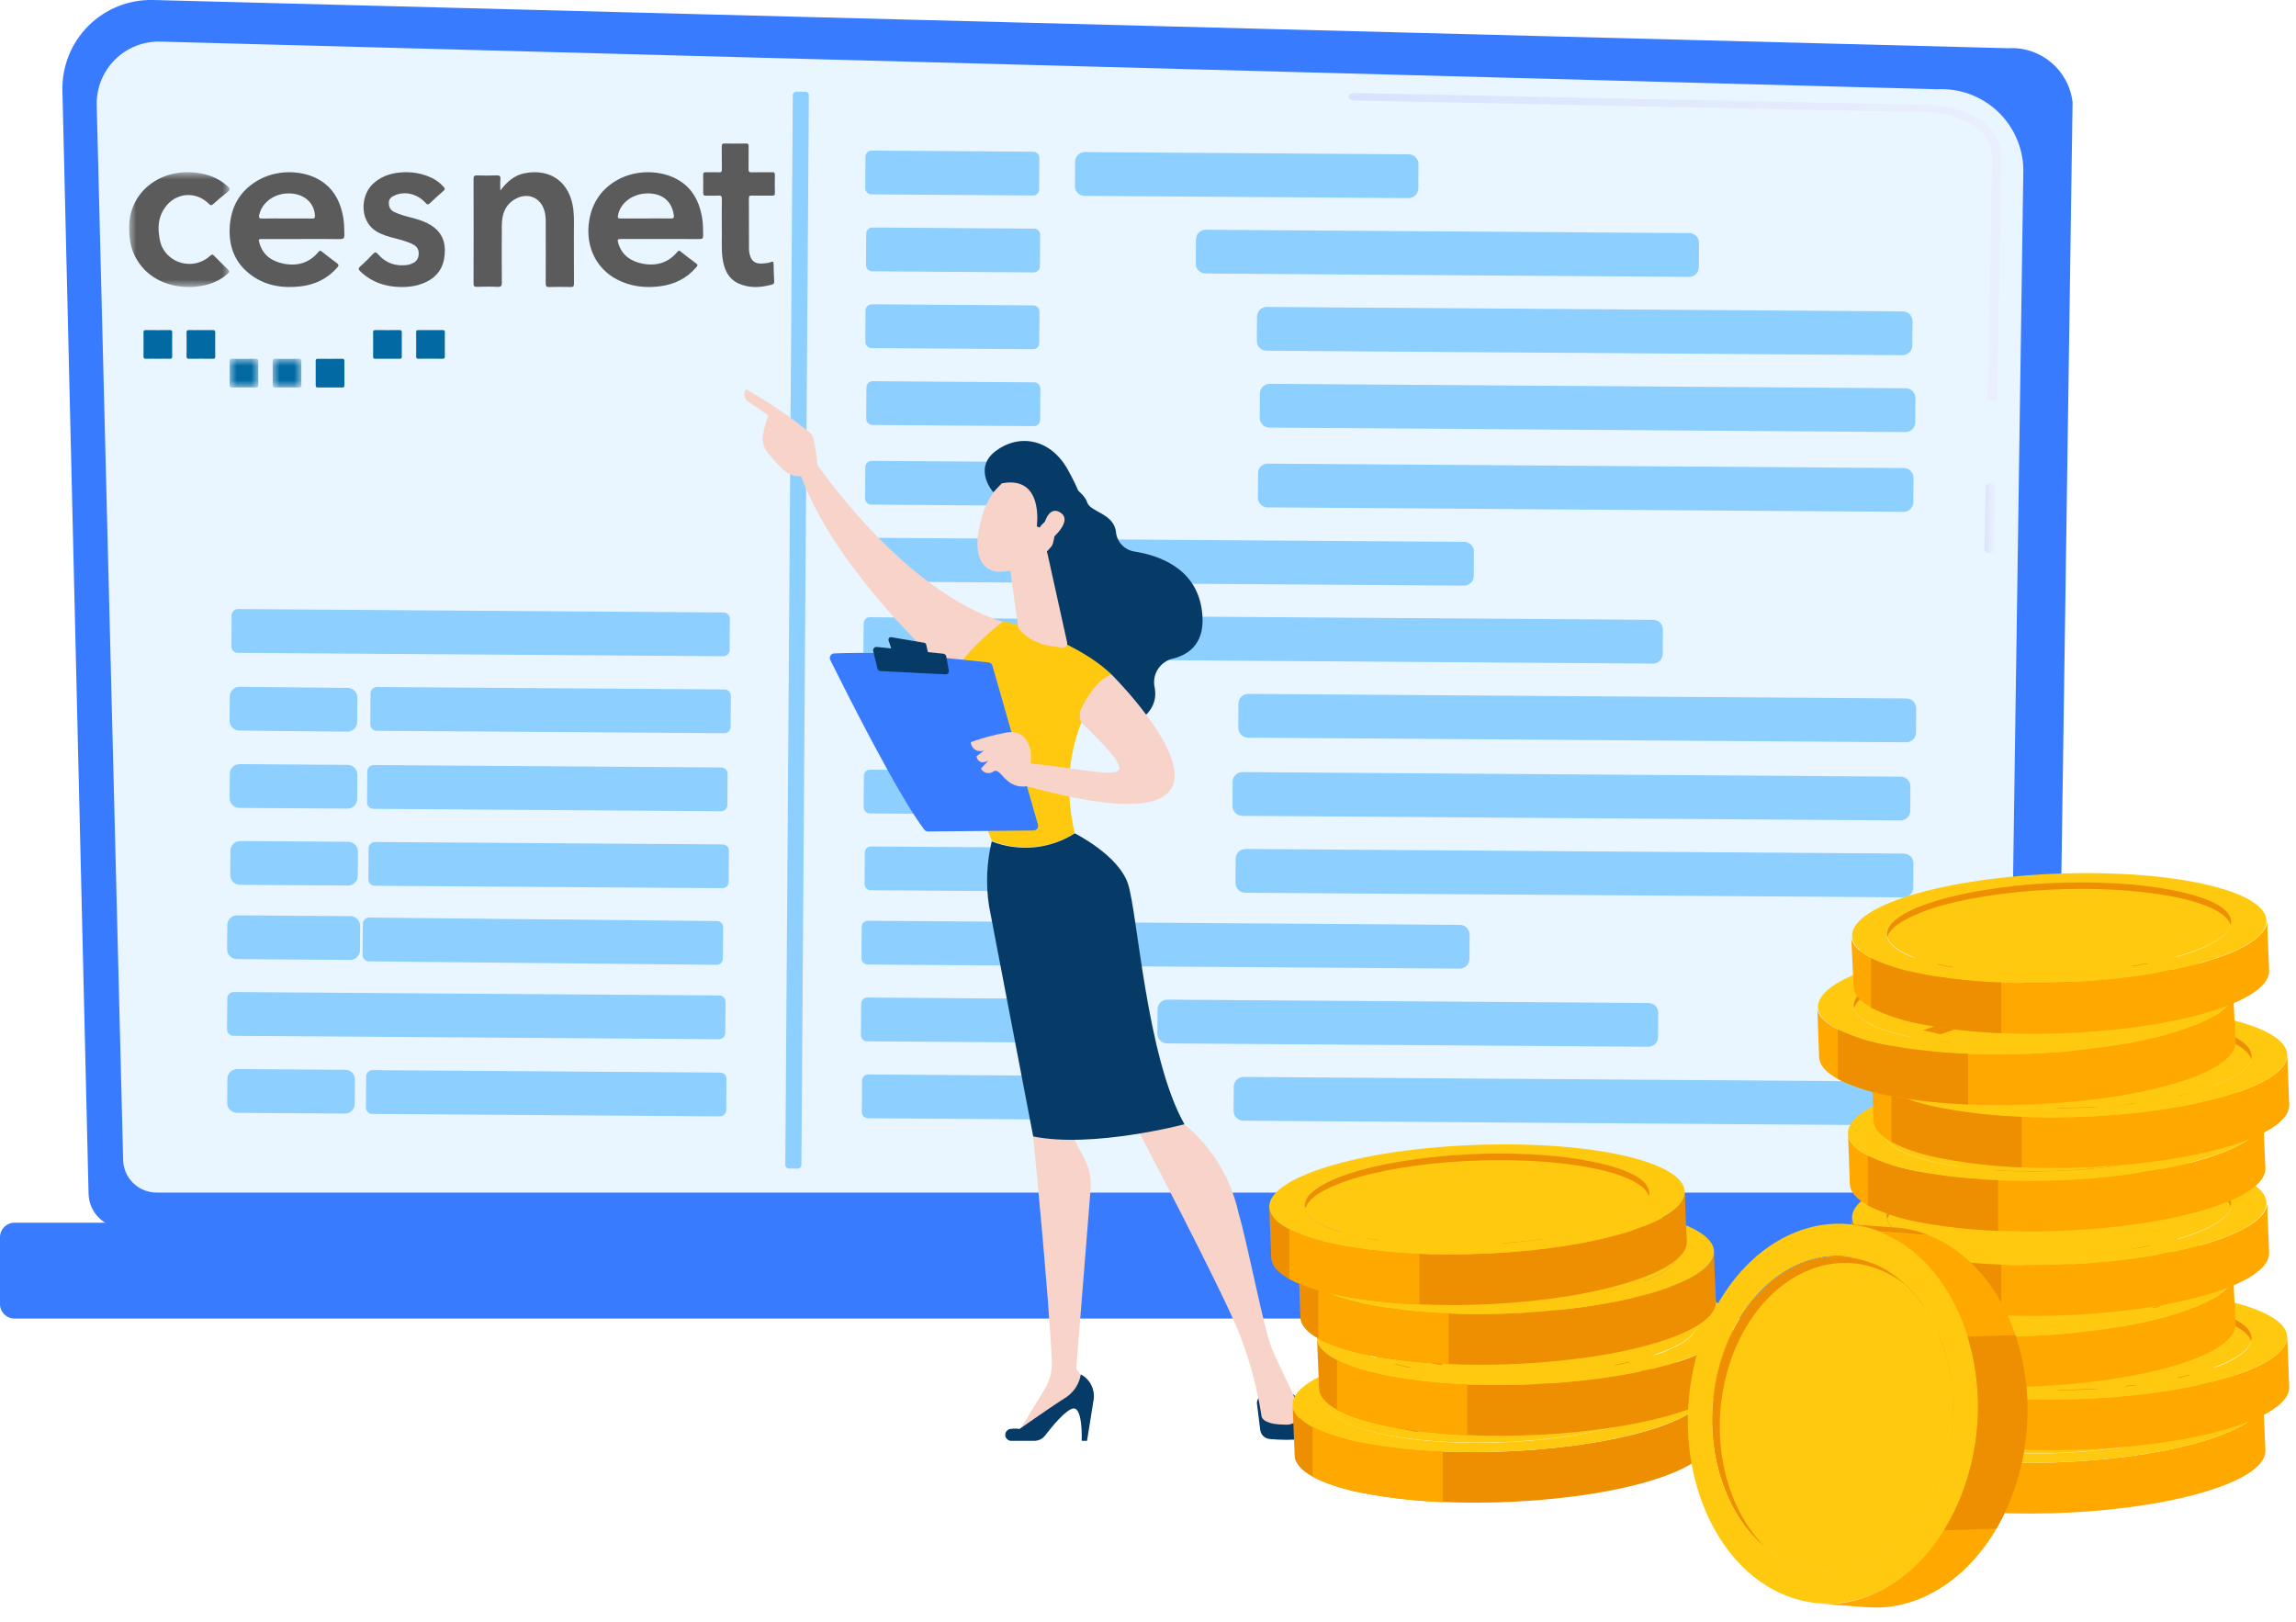 <?xml version="1.0" encoding="UTF-8"?>
<svg width="160px" height="113px" viewBox="0 0 160 113" version="1.1" xmlns="http://www.w3.org/2000/svg" xmlns:xlink="http://www.w3.org/1999/xlink">
    <title>Group 7</title>
    <defs>
        <linearGradient x1="-2.84217094e-12%" y1="49.933%" x2="76%" y2="49.933%" id="linearGradient-1">
            <stop stop-color="#DAE3FE" offset="0%"></stop>
            <stop stop-color="#E9EFFD" offset="100%"></stop>
        </linearGradient>
        <linearGradient x1="0.001%" y1="49.999%" x2="99.998%" y2="49.999%" id="linearGradient-2">
            <stop stop-color="#DAE3FE" offset="0%"></stop>
            <stop stop-color="#E9EFFD" offset="100%"></stop>
        </linearGradient>
        <polygon id="path-3" points="0 0 7 0 7 8 0 8"></polygon>
        <polygon id="path-5" points="0 0 2 0 2 2 0 2"></polygon>
        <polygon id="path-7" points="0 0 2 0 2 2 0 2"></polygon>
    </defs>
    <g id="Page-1" stroke="none" stroke-width="1" fill="none" fill-rule="evenodd">
        <g id="Infografía_SeguroCredito_CESCE-Facil" transform="translate(-1180, -3361)">
            <g id="Group-7" transform="translate(1180, 3360.998)">
                <g id="Infografia_CESCE-Fácil_3_contrata4" fill-rule="nonzero">
                    <path d="M6.17,83.132 C6.176,84.481 7.271,85.572 8.62,85.572 L140.88,85.572 C142.227,85.567 143.319,84.479 143.33,83.132 L144.43,7.132 C144.174,4.882 142.201,3.225 139.94,3.362 L10.68,0.002 C8.991,-0.042 7.359,0.608 6.162,1.8 C4.966,2.993 4.311,4.623 4.35,6.312 L6.17,83.132 Z" id="Shape" fill="#387BFF"></path>
                    <path d="M8.58,80.782 C8.585,82.061 9.621,83.097 10.9,83.102 L137.69,83.102 C138.965,83.091 139.995,82.057 140,80.782 L141,11.782 C140.964,10.241 140.306,8.781 139.176,7.733 C138.045,6.686 136.539,6.141 135,6.222 L11.19,2.902 C10.003,2.866 8.853,3.32 8.011,4.159 C7.169,4.997 6.709,6.145 6.74,7.332 L8.58,80.782 Z" id="Shape" fill="#E9F6FF"></path>
                    <path d="M138.63,38.522 L138.63,38.522 C138.462,38.54 138.311,38.42 138.29,38.252 L138.38,33.942 C138.38,33.792 138.53,33.682 138.72,33.682 L138.72,33.682 C138.91,33.682 139.06,33.802 139.05,33.942 L139,38.262 C138.988,38.347 138.941,38.423 138.871,38.472 C138.801,38.521 138.714,38.54 138.63,38.522 Z" id="Shape" fill="url(#linearGradient-1)"></path>
                    <path d="M138.84,27.942 L138.84,27.942 C138.65,27.942 138.5,27.822 138.51,27.672 L138.82,11.132 C138.846,10.216 138.415,9.346 137.67,8.812 C136.542,8.125 135.24,7.778 133.92,7.812 L94.32,7.002 C94.13,7.002 93.98,6.882 93.99,6.732 C94,6.582 94.14,6.472 94.34,6.482 L133.91,7.302 C135.398,7.252 136.867,7.645 138.13,8.432 C139.007,9.052 139.517,10.069 139.49,11.142 L139.17,27.682 C139.144,27.841 139.001,27.955 138.84,27.942 L138.84,27.942 Z" id="Shape" fill="url(#linearGradient-2)"></path>
                    <path d="M1.01,85.202 L147.98,85.202 C148.538,85.202 148.99,85.654 148.99,86.212 L148.99,90.872 C148.99,91.43 148.538,91.882 147.98,91.882 L1.01,91.882 C0.452,91.882 5.17533764e-15,91.43 0,90.872 L0,86.212 C-6.83117289e-17,85.654 0.452,85.202 1.01,85.202 Z" id="Rectangle-path" fill="#387BFF" transform="translate(74.495, 88.542) rotate(180) translate(-74.495, -88.542) "></path>
                    <path d="M60.734,10.535 L71.994,10.535 C72.232,10.535 72.424,10.728 72.424,10.965 L72.424,13.155 C72.424,13.393 72.232,13.585 71.994,13.585 L60.734,13.585 C60.497,13.585 60.304,13.393 60.304,13.155 L60.304,10.965 C60.304,10.728 60.497,10.535 60.734,10.535 Z" id="Rectangle-path" fill="#8DCFFF" transform="translate(66.364, 12.06) rotate(0.4) translate(-66.364, -12.06) "></path>
                    <path d="M75.593,10.678 L98.163,10.678 C98.538,10.678 98.843,10.983 98.843,11.358 L98.843,13.048 C98.843,13.424 98.538,13.728 98.163,13.728 L75.593,13.728 C75.217,13.728 74.913,13.424 74.913,13.048 L74.913,11.358 C74.913,10.983 75.217,10.678 75.593,10.678 Z" id="Rectangle-path" fill="#8DCFFF" transform="translate(86.878, 12.203) rotate(0.4) translate(-86.878, -12.203) "></path>
                    <path d="M60.787,15.895 L72.047,15.895 C72.284,15.895 72.477,16.088 72.477,16.325 L72.477,18.515 C72.477,18.753 72.284,18.945 72.047,18.945 L60.787,18.945 C60.549,18.945 60.357,18.753 60.357,18.515 L60.357,16.325 C60.357,16.088 60.549,15.895 60.787,15.895 Z" id="Rectangle-path" fill="#8DCFFF" transform="translate(66.417, 17.42) rotate(0.4) translate(-66.417, -17.42) "></path>
                    <path d="M100.019,0.123 L101.709,0.123 C102.084,0.123 102.389,0.427 102.389,0.803 L102.389,34.503 C102.389,34.878 102.084,35.183 101.709,35.183 L100.019,35.183 C99.643,35.183 99.339,34.878 99.339,34.503 L99.339,0.803 C99.339,0.427 99.643,0.123 100.019,0.123 Z" id="Rectangle-path" fill="#8DCFFF" transform="translate(100.864, 17.653) rotate(-89.6) translate(-100.864, -17.653) "></path>
                    <path d="M60.739,21.245 L71.999,21.245 C72.237,21.245 72.429,21.437 72.429,21.675 L72.429,23.865 C72.429,24.102 72.237,24.295 71.999,24.295 L60.739,24.295 C60.502,24.295 60.309,24.102 60.309,23.865 L60.309,21.675 C60.309,21.437 60.502,21.245 60.739,21.245 Z" id="Rectangle-path" fill="#8DCFFF" transform="translate(66.369, 22.77) rotate(0.4) translate(-66.369, -22.77) "></path>
                    <path d="M109.585,0.231 L111.275,0.231 C111.651,0.231 111.955,0.535 111.955,0.911 L111.955,45.231 C111.955,45.606 111.651,45.911 111.275,45.911 L109.585,45.911 C109.21,45.911 108.905,45.606 108.905,45.231 L108.905,0.911 C108.905,0.535 109.21,0.231 109.585,0.231 Z" id="Rectangle-path" fill="#8DCFFF" transform="translate(110.43, 23.071) rotate(-89.6) translate(-110.43, -23.071) "></path>
                    <path d="M60.802,26.605 L72.062,26.605 C72.3,26.605 72.492,26.798 72.492,27.035 L72.492,29.225 C72.492,29.463 72.3,29.655 72.062,29.655 L60.802,29.655 C60.565,29.655 60.372,29.463 60.372,29.225 L60.372,27.035 C60.372,26.798 60.565,26.605 60.802,26.605 Z" id="Rectangle-path" fill="#8DCFFF" transform="translate(66.432, 28.13) rotate(0.4) translate(-66.432, -28.13) "></path>
                    <path d="M109.787,5.588 L111.477,5.588 C111.852,5.588 112.157,5.893 112.157,6.268 L112.157,50.588 C112.157,50.964 111.852,51.268 111.477,51.268 L109.787,51.268 C109.411,51.268 109.107,50.964 109.107,50.588 L109.107,6.268 C109.107,5.893 109.411,5.588 109.787,5.588 Z" id="Rectangle-path" fill="#8DCFFF" transform="translate(110.632, 28.428) rotate(-89.6) translate(-110.632, -28.428) "></path>
                    <path d="M60.723,32.155 L71.983,32.155 C72.221,32.155 72.413,32.347 72.413,32.585 L72.413,34.775 C72.413,35.012 72.221,35.205 71.983,35.205 L60.723,35.205 C60.486,35.205 60.293,35.012 60.293,34.775 L60.293,32.585 C60.293,32.347 60.486,32.155 60.723,32.155 Z" id="Rectangle-path" fill="#8DCFFF" transform="translate(66.353, 33.68) rotate(0.4) translate(-66.353, -33.68) "></path>
                    <path d="M109.656,11.147 L111.346,11.147 C111.721,11.147 112.026,11.451 112.026,11.827 L112.026,56.147 C112.026,56.523 111.721,56.827 111.346,56.827 L109.656,56.827 C109.28,56.827 108.976,56.523 108.976,56.147 L108.976,11.827 C108.976,11.451 109.28,11.147 109.656,11.147 Z" id="Rectangle-path" fill="#8DCFFF" transform="translate(110.501, 33.987) rotate(-89.6) translate(-110.501, -33.987) "></path>
                    <path d="M60.776,37.515 L72.036,37.515 C72.273,37.515 72.466,37.707 72.466,37.945 L72.466,40.135 C72.466,40.372 72.273,40.565 72.036,40.565 L60.776,40.565 C60.538,40.565 60.346,40.372 60.346,40.135 L60.346,37.945 C60.346,37.707 60.538,37.515 60.776,37.515 Z" id="Rectangle-path" fill="#8DCFFF" transform="translate(66.406, 39.04) rotate(0.4) translate(-66.406, -39.04) "></path>
                    <path d="M87.868,25.198 L89.558,25.198 C89.934,25.198 90.238,25.502 90.238,25.878 L90.238,52.508 C90.238,52.883 89.934,53.188 89.558,53.188 L87.868,53.188 C87.493,53.188 87.188,52.883 87.188,52.508 L87.188,25.878 C87.188,25.502 87.493,25.198 87.868,25.198 Z" id="Rectangle-path" fill="#8DCFFF" transform="translate(88.713, 39.193) rotate(-89.6) translate(-88.713, -39.193) "></path>
                    <path d="M32.408,26.726 L34.578,26.726 C34.821,26.726 35.018,26.923 35.018,27.166 L35.018,61.006 C35.018,61.249 34.821,61.446 34.578,61.446 L32.408,61.446 C32.165,61.446 31.968,61.249 31.968,61.006 L31.968,27.166 C31.968,26.923 32.165,26.726 32.408,26.726 Z" id="Rectangle-path" fill="#8DCFFF" transform="translate(33.493, 44.086) rotate(-89.6) translate(-33.493, -44.086) "></path>
                    <path d="M60.606,43.066 L71.866,43.066 C72.104,43.066 72.296,43.258 72.296,43.496 L72.296,45.686 C72.296,45.923 72.104,46.116 71.866,46.116 L60.606,46.116 C60.368,46.116 60.176,45.923 60.176,45.686 L60.176,43.496 C60.176,43.258 60.368,43.066 60.606,43.066 Z" id="Rectangle-path" fill="#8DCFFF" transform="translate(66.236, 44.591) rotate(0.573) translate(-66.236, -44.591) "></path>
                    <path d="M97.586,27.156 L99.276,27.156 C99.652,27.156 99.956,27.46 99.956,27.836 L99.956,61.366 C99.956,61.741 99.652,62.046 99.276,62.046 L97.586,62.046 C97.211,62.046 96.906,61.741 96.906,61.366 L96.906,27.836 C96.906,27.46 97.211,27.156 97.586,27.156 Z" id="Rectangle-path" fill="#8DCFFF" transform="translate(98.431, 44.601) rotate(-89.6) translate(-98.431, -44.601) "></path>
                    <path d="M16.686,47.898 L24.217,47.898 C24.592,47.898 24.897,48.202 24.897,48.578 L24.897,50.268 C24.897,50.644 24.592,50.948 24.217,50.948 L16.686,50.948 C16.311,50.948 16.006,50.644 16.006,50.268 L16.006,48.578 C16.006,48.202 16.311,47.898 16.686,47.898 Z" id="Rectangle-path" fill="#8DCFFF" transform="translate(20.451, 49.423) rotate(0.573) translate(-20.451, -49.423) "></path>
                    <path d="M26.254,47.959 L50.484,47.959 C50.727,47.959 50.924,48.156 50.924,48.399 L50.924,50.569 C50.924,50.812 50.727,51.009 50.484,51.009 L26.254,51.009 C26.011,51.009 25.814,50.812 25.814,50.569 L25.814,48.399 C25.814,48.156 26.011,47.959 26.254,47.959 Z" id="Rectangle-path" fill="#8DCFFF" transform="translate(38.369, 49.484) rotate(0.4) translate(-38.369, -49.484) "></path>
                    <path d="M60.801,48.225 L72.061,48.225 C72.299,48.225 72.491,48.417 72.491,48.655 L72.491,50.845 C72.491,51.082 72.299,51.275 72.061,51.275 L60.801,51.275 C60.564,51.275 60.371,51.082 60.371,50.845 L60.371,48.655 C60.371,48.417 60.564,48.225 60.801,48.225 Z" id="Rectangle-path" fill="#8DCFFF" transform="translate(66.431, 49.75) rotate(0.4) translate(-66.431, -49.75) "></path>
                    <path d="M109.066,26.424 L110.756,26.424 C111.132,26.424 111.436,26.729 111.436,27.104 L111.436,72.974 C111.436,73.35 111.132,73.654 110.756,73.654 L109.066,73.654 C108.691,73.654 108.386,73.35 108.386,72.974 L108.386,27.104 C108.386,26.729 108.691,26.424 109.066,26.424 Z" id="Rectangle-path" fill="#8DCFFF" transform="translate(109.911, 50.039) rotate(-89.6) translate(-109.911, -50.039) "></path>
                    <path d="M16.513,63.813 L24.413,63.813 C24.789,63.813 25.093,64.118 25.093,64.493 L25.093,66.183 C25.093,66.559 24.789,66.863 24.413,66.863 L16.513,66.863 C16.138,66.863 15.833,66.559 15.833,66.183 L15.833,64.493 C15.833,64.118 16.138,63.813 16.513,63.813 Z" id="Rectangle-path" fill="#8DCFFF" transform="translate(20.463, 65.338) rotate(0.4) translate(-20.463, -65.338) "></path>
                    <path d="M25.715,64.062 L49.946,64.062 C50.189,64.062 50.386,64.259 50.386,64.502 L50.386,66.672 C50.386,66.915 50.189,67.112 49.946,67.112 L25.715,67.112 C25.472,67.112 25.275,66.915 25.275,66.672 L25.275,64.502 C25.275,64.259 25.472,64.062 25.715,64.062 Z" id="Rectangle-path" fill="#8DCFFF" transform="translate(37.83, 65.587) rotate(0.573) translate(-37.83, -65.587) "></path>
                    <path d="M60.47,64.202 L71.73,64.202 C71.967,64.202 72.16,64.394 72.16,64.632 L72.16,66.822 C72.16,67.059 71.967,67.252 71.73,67.252 L60.47,67.252 C60.232,67.252 60.04,67.059 60.04,66.822 L60.04,64.632 C60.04,64.394 60.232,64.202 60.47,64.202 Z" id="Rectangle-path" fill="#8DCFFF" transform="translate(66.1, 65.727) rotate(0.4) translate(-66.1, -65.727) "></path>
                    <path d="M87.566,51.884 L89.256,51.884 C89.631,51.884 89.936,52.189 89.936,52.564 L89.936,79.194 C89.936,79.57 89.631,79.874 89.256,79.874 L87.566,79.874 C87.19,79.874 86.886,79.57 86.886,79.194 L86.886,52.564 C86.886,52.189 87.19,51.884 87.566,51.884 Z" id="Rectangle-path" fill="#8DCFFF" transform="translate(88.411, 65.879) rotate(-89.6) translate(-88.411, -65.879) "></path>
                    <path d="M32.105,53.412 L34.275,53.412 C34.518,53.412 34.715,53.609 34.715,53.852 L34.715,87.692 C34.715,87.935 34.518,88.132 34.275,88.132 L32.105,88.132 C31.862,88.132 31.665,87.935 31.665,87.692 L31.665,53.852 C31.665,53.609 31.862,53.412 32.105,53.412 Z" id="Rectangle-path" fill="#8DCFFF" transform="translate(33.19, 70.772) rotate(-89.6) translate(-33.19, -70.772) "></path>
                    <path d="M60.432,69.552 L71.692,69.552 C71.93,69.552 72.122,69.744 72.122,69.982 L72.122,72.172 C72.122,72.409 71.93,72.602 71.692,72.602 L60.432,72.602 C60.195,72.602 60.002,72.409 60.002,72.172 L60.002,69.982 C60.002,69.744 60.195,69.552 60.432,69.552 Z" id="Rectangle-path" fill="#8DCFFF" transform="translate(66.062, 71.077) rotate(0.4) translate(-66.062, -71.077) "></path>
                    <path d="M81.34,69.775 L114.87,69.775 C115.245,69.775 115.55,70.08 115.55,70.455 L115.55,72.145 C115.55,72.521 115.245,72.825 114.87,72.825 L81.34,72.825 C80.964,72.825 80.66,72.521 80.66,72.145 L80.66,70.455 C80.66,70.08 80.964,69.775 81.34,69.775 Z" id="Rectangle-path" fill="#8DCFFF" transform="translate(98.105, 71.3) rotate(0.4) translate(-98.105, -71.3) "></path>
                    <path d="M16.519,74.522 L24.049,74.522 C24.424,74.522 24.729,74.826 24.729,75.202 L24.729,76.892 C24.729,77.267 24.424,77.572 24.049,77.572 L16.519,77.572 C16.143,77.572 15.839,77.267 15.839,76.892 L15.839,75.202 C15.839,74.826 16.143,74.522 16.519,74.522 Z" id="Rectangle-path" fill="#8DCFFF" transform="translate(20.284, 76.047) rotate(0.4) translate(-20.284, -76.047) "></path>
                    <path d="M25.947,74.656 L50.177,74.656 C50.42,74.656 50.617,74.853 50.617,75.096 L50.617,77.266 C50.617,77.509 50.42,77.706 50.177,77.706 L25.947,77.706 C25.704,77.706 25.507,77.509 25.507,77.266 L25.507,75.096 C25.507,74.853 25.704,74.656 25.947,74.656 Z" id="Rectangle-path" fill="#8DCFFF" transform="translate(38.062, 76.181) rotate(0.4) translate(-38.062, -76.181) "></path>
                    <path d="M60.495,74.912 L71.755,74.912 C71.992,74.912 72.185,75.104 72.185,75.342 L72.185,77.532 C72.185,77.769 71.992,77.962 71.755,77.962 L60.495,77.962 C60.257,77.962 60.065,77.769 60.065,77.532 L60.065,75.342 C60.065,75.104 60.257,74.912 60.495,74.912 Z" id="Rectangle-path" fill="#8DCFFF" transform="translate(66.125, 76.437) rotate(0.4) translate(-66.125, -76.437) "></path>
                    <path d="M86.652,75.205 L132.522,75.205 C132.897,75.205 133.202,75.51 133.202,75.885 L133.202,77.575 C133.202,77.951 132.897,78.255 132.522,78.255 L86.652,78.255 C86.276,78.255 85.972,77.951 85.972,77.575 L85.972,75.885 C85.972,75.51 86.276,75.205 86.652,75.205 Z" id="Rectangle-path" fill="#8DCFFF" transform="translate(109.587, 76.73) rotate(0.4) translate(-109.587, -76.73) "></path>
                    <path d="M16.687,53.274 L24.217,53.274 C24.593,53.274 24.897,53.578 24.897,53.954 L24.897,55.644 C24.897,56.019 24.593,56.324 24.217,56.324 L16.687,56.324 C16.311,56.324 16.007,56.019 16.007,55.644 L16.007,53.954 C16.007,53.578 16.311,53.274 16.687,53.274 Z" id="Rectangle-path" fill="#8DCFFF" transform="translate(20.452, 54.799) rotate(0.4) translate(-20.452, -54.799) "></path>
                    <path d="M26.026,53.397 L50.256,53.397 C50.499,53.397 50.696,53.594 50.696,53.837 L50.696,56.007 C50.696,56.25 50.499,56.447 50.256,56.447 L26.026,56.447 C25.783,56.447 25.586,56.25 25.586,56.007 L25.586,53.837 C25.586,53.594 25.783,53.397 26.026,53.397 Z" id="Rectangle-path" fill="#8DCFFF" transform="translate(38.141, 54.922) rotate(0.4) translate(-38.141, -54.922) "></path>
                    <path d="M60.623,53.673 L71.883,53.673 C72.121,53.673 72.313,53.866 72.313,54.103 L72.313,56.293 C72.313,56.531 72.121,56.723 71.883,56.723 L60.623,56.723 C60.386,56.723 60.193,56.531 60.193,56.293 L60.193,54.103 C60.193,53.866 60.386,53.673 60.623,53.673 Z" id="Rectangle-path" fill="#8DCFFF" transform="translate(66.253, 55.198) rotate(0.4) translate(-66.253, -55.198) "></path>
                    <path d="M108.663,31.872 L110.353,31.872 C110.729,31.872 111.033,32.177 111.033,32.552 L111.033,78.422 C111.033,78.798 110.729,79.102 110.353,79.102 L108.663,79.102 C108.288,79.102 107.983,78.798 107.983,78.422 L107.983,32.552 C107.983,32.177 108.288,31.872 108.663,31.872 Z" id="Rectangle-path" fill="#8DCFFF" transform="translate(109.508, 55.487) rotate(-89.6) translate(-109.508, -55.487) "></path>
                    <path d="M16.73,58.634 L24.26,58.634 C24.635,58.634 24.94,58.938 24.94,59.314 L24.94,61.004 C24.94,61.379 24.635,61.684 24.26,61.684 L16.73,61.684 C16.354,61.684 16.05,61.379 16.05,61.004 L16.05,59.314 C16.05,58.938 16.354,58.634 16.73,58.634 Z" id="Rectangle-path" fill="#8DCFFF" transform="translate(20.495, 60.159) rotate(0.4) translate(-20.495, -60.159) "></path>
                    <path d="M26.118,58.758 L50.348,58.758 C50.591,58.758 50.788,58.955 50.788,59.198 L50.788,61.368 C50.788,61.611 50.591,61.808 50.348,61.808 L26.118,61.808 C25.875,61.808 25.678,61.611 25.678,61.368 L25.678,59.198 C25.678,58.955 25.875,58.758 26.118,58.758 Z" id="Rectangle-path" fill="#8DCFFF" transform="translate(38.233, 60.283) rotate(0.4) translate(-38.233, -60.283) "></path>
                    <path d="M60.686,59.024 L71.946,59.024 C72.183,59.024 72.376,59.216 72.376,59.454 L72.376,61.644 C72.376,61.881 72.183,62.074 71.946,62.074 L60.686,62.074 C60.448,62.074 60.256,61.881 60.256,61.644 L60.256,59.454 C60.256,59.216 60.448,59.024 60.686,59.024 Z" id="Rectangle-path" fill="#8DCFFF" transform="translate(66.316, 60.549) rotate(0.4) translate(-66.316, -60.549) "></path>
                    <path d="M108.875,37.23 L110.565,37.23 C110.94,37.23 111.245,37.534 111.245,37.91 L111.245,83.78 C111.245,84.155 110.94,84.46 110.565,84.46 L108.875,84.46 C108.499,84.46 108.195,84.155 108.195,83.78 L108.195,37.91 C108.195,37.534 108.499,37.23 108.875,37.23 Z" id="Rectangle-path" fill="#8DCFFF" transform="translate(109.72, 60.845) rotate(-89.6) translate(-109.72, -60.845) "></path>
                    <path d="M18.277,43.35 L92.817,43.35 C92.955,43.35 93.067,43.462 93.067,43.6 L93.067,44.22 C93.067,44.358 92.955,44.47 92.817,44.47 L18.277,44.47 C18.139,44.47 18.027,44.358 18.027,44.22 L18.027,43.6 C18.027,43.462 18.139,43.35 18.277,43.35 Z" id="Rectangle-path" fill="#8DCFFF" transform="translate(55.547, 43.91) rotate(-89.6) translate(-55.547, -43.91) "></path>
                    <path d="M74,33.462 C74,33.462 75.5,34.182 75.77,35.022 C75.99,35.692 77.65,35.782 77.77,37.102 C77.85,37.779 78.368,38.321 79.04,38.432 C80.73,38.692 83.34,39.572 83.75,42.502 C84.07,44.742 82.93,45.592 81.75,45.892 C80.844,46.092 80.268,46.984 80.46,47.892 C80.63,48.742 80.38,49.722 78.9,50.502 C75.59,52.252 72.29,46.372 72.29,46.372 L71.61,36.092 L74,33.462 Z" id="Shape" fill="#053B66"></path>
                    <path d="M56,31.002 C56,31.002 62.6,41.472 70.46,43.492 C70.46,43.492 68.93,47.852 67.74,48.352 C67.74,48.352 58.08,40.282 55.59,32.512 L56,31.002 Z" id="Shape" fill="#F7D3C9"></path>
                    <path d="M87.6,97.872 L87.82,99.632 C87.856,99.97 88.122,100.236 88.46,100.272 C89.241,100.351 90.029,100.351 90.81,100.272 C90.994,100.247 91.158,100.144 91.26,99.988 C91.362,99.833 91.391,99.641 91.34,99.462 C91.102,98.623 90.697,97.841 90.15,97.162 L88.15,97.162 C87.979,97.173 87.82,97.258 87.715,97.393 C87.61,97.529 87.568,97.703 87.6,97.872 L87.6,97.872 Z" id="Shape" fill="#053B66"></path>
                    <path d="M72.31,77.252 L72,79.192 C72,79.192 73.1,90.372 73.3,94.842 C73.332,95.546 73.151,96.243 72.78,96.842 L70.84,100.002 L75.72,97.122 L75.81,96.532 L75,95.382 L76,82.852 C76.061,82.118 75.908,81.382 75.56,80.732 L74.56,78.832 L72.31,77.252 Z" id="Shape" fill="#F7D3C9"></path>
                    <path d="M70.52,100.402 L72.07,100.402 C72.362,100.405 72.64,100.272 72.82,100.042 C73.3,99.412 74.31,98.182 74.82,98.142 C75.47,98.142 75.38,100.402 75.38,100.402 L75.75,100.402 L76.21,97.542 C76.32,96.823 75.963,96.113 75.32,95.772 C75.214,96.412 74.853,96.982 74.32,97.352 C73.52,97.842 71.05,99.572 71.05,99.572 C70.841,99.543 70.629,99.543 70.42,99.572 C70.272,99.59 70.144,99.686 70.086,99.823 C70.027,99.96 70.046,100.118 70.136,100.238 C70.225,100.357 70.372,100.42 70.52,100.402 Z" id="Shape" fill="#053B66"></path>
                    <path d="M79,78.172 C79,78.172 85.47,90.442 86.49,93.242 C87.14,94.977 87.612,96.772 87.9,98.602 C87.9,98.942 88.35,99.272 89.53,99.272 C89.945,99.318 90.351,99.134 90.59,98.792 C90.706,98.584 90.706,98.33 90.59,98.122 C90.21,97.362 89.03,94.942 88.59,93.852 C88.06,92.542 86.93,86.602 86.31,84.532 C85.764,82.008 84.348,79.757 82.31,78.172 C82.31,78.172 80.46,76.352 79,78.172 Z" id="Shape" fill="#F7D3C9"></path>
                    <path d="M74.9,58.072 C73.23,51.002 77.46,47.002 77.46,47.002 C74.79,44.442 69.94,43.282 69.94,43.282 C69.94,43.282 65.3,46.662 65.85,49.282 C66.17,50.832 69.11,58.592 69.11,58.592 C71.013,59.351 73.163,59.158 74.9,58.072 Z" id="Shape" fill="#FFC910"></path>
                    <path d="M78.6,61.572 C77.92,59.572 74.9,58.072 74.9,58.072 C73.17,59.171 71.019,59.379 69.11,58.632 C68.755,60.102 68.691,61.627 68.92,63.122 C69.34,65.282 72,79.192 72,79.192 C76.15,80.032 82.54,78.342 82.54,78.342 C79.88,73.642 79.28,63.612 78.6,61.572 Z" id="Shape" fill="#053B66"></path>
                    <path d="M73,38.602 L74.35,44.702 C74.48,45.232 73.99,45.152 73.45,45.042 C72.508,44.978 71.628,44.547 71,43.842 C70.969,43.769 70.949,43.691 70.94,43.612 L70.35,39.382 C70.309,39.048 70.492,38.727 70.8,38.592 L71.92,38.092 C72.128,37.988 72.373,37.985 72.584,38.085 C72.794,38.184 72.948,38.375 73,38.602 L73,38.602 Z" id="Shape" fill="#F7D3C9"></path>
                    <path d="M77.46,47.002 C77.46,47.002 90.55,60.002 71.57,54.792 C71.57,54.792 71.35,53.152 71.63,53.182 C77.79,53.792 80.36,55.182 75.36,50.352 C75.18,50.182 75.24,49.532 75.36,49.352 C75.7,48.642 76.49,47.322 77.46,47.002 Z" id="Shape" fill="#F7D3C9"></path>
                    <path d="M70.37,33.052 C69.3,33.935 68.568,35.161 68.3,36.522 C67.68,39.012 68.69,39.902 69.73,39.842 C71.282,39.787 72.71,38.981 73.56,37.682 C74.85,35.902 72.26,31.862 70.37,33.052 Z" id="Shape" fill="#F7D3C9"></path>
                    <path d="M72.25,36.682 C72.25,36.682 72.78,33.112 69.81,33.682 L69.22,34.302 C69.22,34.302 67.77,32.672 69.37,31.442 C70.97,30.212 73.2,30.522 74.43,32.762 C75.66,35.002 76.11,36.592 75.08,37.992 C74.05,39.392 73.27,38.182 73.27,38.182 C73.27,38.182 73.74,36.982 73.35,36.462 C72.96,35.942 72.45,36.762 72.45,36.762 L72.25,36.682 Z" id="Shape" fill="#053B66"></path>
                    <path d="M72.65,37.002 C72.65,37.002 72.91,35.162 73.85,35.692 C74.79,36.222 73.51,37.402 73,37.802 L72.65,37.002 Z" id="Shape" fill="#F7D3C9"></path>
                    <path d="M56,33.172 C56,33.392 56.78,33.542 57,32.622 C56.93,32.222 56.81,30.472 56.5,30.202 C55.09,29.052 53.585,28.025 52,27.132 C51.805,27.387 51.849,27.752 52.1,27.952 L53.55,28.952 C53.353,29.436 53.218,29.944 53.15,30.462 C53.133,30.9 53.287,31.327 53.58,31.652 C53.895,32.029 54.229,32.389 54.58,32.732 C54.959,33.092 55.484,33.254 56,33.172 Z" id="Shape" fill="#F7D3C9"></path>
                    <path d="M55.25,32.462 L55.47,32.372 C55.182,31.634 54.828,30.925 54.41,30.252 C54.305,30.168 54.237,30.046 54.22,29.912 C54.23,29.855 54.258,29.803 54.3,29.762 L55.47,30.392 L55.99,31.202 L56.19,31.072 L55.64,30.212 L54.27,29.472 L54.2,29.522 C54.08,29.615 54.001,29.752 53.98,29.902 C53.992,30.102 54.082,30.288 54.23,30.422 C54.637,31.066 54.979,31.75 55.25,32.462 Z" id="Shape" fill="#F7D3C9"></path>
                    <path d="M72.33,57.462 L69.16,46.392 C69.125,46.268 69.018,46.177 68.89,46.162 C68.32,46.102 66.65,45.912 64.73,45.752 C62.538,45.52 60.332,45.446 58.13,45.532 C58.023,45.538 57.926,45.597 57.872,45.69 C57.817,45.782 57.813,45.896 57.86,45.992 C58.78,47.842 62.53,55.352 64.41,57.812 C64.472,57.893 64.568,57.941 64.67,57.942 L72,57.872 C72.105,57.88 72.207,57.835 72.272,57.754 C72.338,57.672 72.36,57.563 72.33,57.462 L72.33,57.462 Z" id="Shape" fill="#387BFF"></path>
                    <path d="M64.4,44.792 L62.11,44.402 C62.051,44.392 61.992,44.414 61.953,44.459 C61.914,44.504 61.902,44.566 61.92,44.622 L62.15,45.312 C62.17,45.374 62.225,45.417 62.29,45.422 L64.5,45.712 C64.553,45.716 64.604,45.695 64.639,45.656 C64.674,45.617 64.689,45.564 64.68,45.512 L64.54,44.912 C64.521,44.848 64.466,44.801 64.4,44.792 Z" id="Shape" fill="#053B66"></path>
                    <path d="M66.12,46.732 L65.94,45.732 C65.913,45.635 65.83,45.564 65.73,45.552 L61.09,45.082 C61.018,45.077 60.947,45.107 60.9,45.162 C60.852,45.217 60.834,45.291 60.85,45.362 L61.15,46.592 C61.169,46.692 61.258,46.764 61.36,46.762 L65.89,46.992 C65.958,46.996 66.024,46.969 66.069,46.918 C66.113,46.868 66.132,46.799 66.12,46.732 L66.12,46.732 Z" id="Shape" fill="#053B66"></path>
                    <path d="M71.57,54.792 C71.784,53.991 71.871,53.161 71.83,52.332 C71.65,51.682 71.31,50.862 70.16,51.042 C69.307,51.198 68.468,51.422 67.65,51.712 C67.659,51.933 67.778,52.134 67.967,52.249 C68.156,52.364 68.39,52.376 68.59,52.282 L68.05,52.702 C68.05,52.702 68.13,53.372 68.87,53.012 L68.36,53.562 C68.438,53.713 68.578,53.822 68.744,53.861 C68.909,53.899 69.083,53.863 69.22,53.762 C69.77,53.412 70,55.002 71.57,54.792 Z" id="Shape" fill="#F7D3C9"></path>
                    <path d="M131.4,102.092 C131.4,101.092 131.31,99.852 131.28,98.902 C131.28,99.562 131.37,101.332 131.4,102.012 L131.4,102.092 Z" id="Shape" fill="#FFC910"></path>
                    <path d="M157.74,97.562 C157.74,98.732 157.83,99.912 157.87,101.092 C157.87,101.992 156.73,102.932 154.29,103.752 C149.02,105.522 139.87,106.002 133.85,104.832 C130.62,104.202 128.95,103.222 128.91,102.182 L128.78,98.652 C128.78,99.652 130.49,100.652 133.72,101.302 C139.72,102.472 148.89,101.992 154.16,100.222 C156.6,99.402 157.77,98.462 157.74,97.562 Z" id="Shape" fill="#FFA900"></path>
                    <path d="M152.8,94.912 C158.8,96.082 159.42,98.462 154.16,100.222 C148.9,101.982 139.74,102.472 133.72,101.302 C127.7,100.132 127.09,97.752 132.36,95.982 C137.63,94.212 146.78,93.742 152.8,94.912 Z M135.36,100.752 C140.36,101.752 147.92,101.322 152.28,99.862 C156.64,98.402 156.14,96.432 151.16,95.462 C145.519,94.527 139.742,94.83 134.23,96.352 C129.87,97.812 130.37,99.782 135.36,100.752 L135.36,100.752 Z" id="Shape" fill="#FFC910"></path>
                    <path d="M151.16,95.462 C156.16,96.462 156.65,98.402 152.28,99.862 C147.91,101.322 140.34,101.722 135.36,100.752 C130.38,99.782 129.87,97.812 134.23,96.352 C139.742,94.83 145.519,94.527 151.16,95.462 L151.16,95.462 Z" id="Shape" fill="#FFC910"></path>
                    <path d="M134.23,96.792 C139.742,95.27 145.519,94.967 151.16,95.902 C153.64,96.382 155.01,97.112 155.22,97.902 C155.47,96.902 154.09,96.032 151.16,95.462 C145.519,94.527 139.742,94.83 134.23,96.352 C132.04,97.082 131.08,97.952 131.29,98.742 C131.47,98.082 132.44,97.392 134.23,96.792 Z" id="Shape" fill="#EE8F01"></path>
                    <path d="M130.16,100.192 L130.16,103.652 C131.326,104.222 132.569,104.619 133.85,104.832 C135.63,105.159 137.431,105.356 139.24,105.422 L139.24,101.892 C137.388,101.832 135.543,101.635 133.72,101.302 C132.487,101.1 131.289,100.726 130.16,100.192 L130.16,100.192 Z" id="Shape" fill="#EE8F01"></path>
                    <path d="M149.11,96.562 L147.79,97.002 C148.32,97.142 148.57,97.322 148.54,97.532 C148.51,97.742 148.2,97.942 147.61,98.162 L146.25,97.902 C146.58,97.772 146.72,97.652 146.68,97.532 C146.64,97.412 146.42,97.322 146.02,97.242 C145.565,97.156 145.102,97.125 144.64,97.152 C144.195,97.173 143.754,97.254 143.33,97.392 C143.218,97.426 143.111,97.473 143.01,97.532 C142.954,97.562 142.916,97.618 142.91,97.682 C142.91,97.782 143.15,97.912 143.65,98.072 C143.868,98.136 144.081,98.213 144.29,98.302 C144.75,98.502 144.96,98.712 144.9,98.912 C144.84,99.112 144.52,99.312 143.9,99.502 C143.096,99.766 142.263,99.934 141.42,100.002 C140.576,100.093 139.724,100.093 138.88,100.002 L137.29,100.532 L136.02,100.282 L137.55,99.772 C136.88,99.602 136.55,99.382 136.55,99.142 C136.55,98.902 136.95,98.652 137.68,98.402 L138.99,98.662 C138.52,98.832 138.31,98.982 138.35,99.122 C138.39,99.262 138.67,99.382 139.22,99.492 C139.741,99.584 140.272,99.614 140.8,99.582 C141.31,99.561 141.815,99.47 142.3,99.312 C142.434,99.272 142.564,99.222 142.69,99.162 C142.809,99.146 142.918,99.09 143,99.002 C143.09,98.852 142.86,98.692 142.32,98.502 L142.12,98.442 C141.45,98.202 141.12,97.982 141.06,97.782 C141,97.582 141.31,97.372 141.92,97.172 C142.643,96.937 143.392,96.79 144.15,96.732 C144.954,96.647 145.766,96.647 146.57,96.732 L147.88,96.292 L149.11,96.562 Z" id="Shape" fill="#EE8F01"></path>
                    <path d="M149.11,96.062 L147.79,96.502 C148.32,96.652 148.57,96.832 148.54,97.032 C148.51,97.232 148.2,97.452 147.61,97.672 L146.25,97.402 C146.58,97.282 146.72,97.162 146.68,97.042 C146.64,96.922 146.42,96.822 146.02,96.742 C145.565,96.659 145.102,96.632 144.64,96.662 C144.195,96.68 143.754,96.757 143.33,96.892 C143.217,96.92 143.107,96.956 143,97.002 C142.944,97.032 142.906,97.088 142.9,97.152 C142.9,97.252 143.14,97.382 143.64,97.542 L144.28,97.772 C144.74,97.982 144.95,98.182 144.89,98.382 C144.83,98.582 144.51,98.792 143.89,98.982 C143.084,99.237 142.252,99.402 141.41,99.472 C140.566,99.573 139.714,99.573 138.87,99.472 L137.28,100.012 L136.01,99.762 L137.54,99.252 C136.87,99.072 136.54,98.862 136.54,98.612 C136.54,98.362 136.94,98.122 137.67,97.872 L138.98,98.132 C138.51,98.302 138.3,98.452 138.34,98.592 C138.38,98.732 138.66,98.852 139.21,98.962 C139.73,99.062 140.261,99.096 140.79,99.062 C141.3,99.041 141.805,98.95 142.29,98.792 C142.424,98.75 142.555,98.696 142.68,98.632 C142.751,98.597 142.816,98.55 142.87,98.492 C142.96,98.342 142.73,98.172 142.19,97.992 L141.99,97.922 C141.32,97.692 140.99,97.472 140.93,97.262 C140.87,97.052 141.18,96.852 141.79,96.652 C142.514,96.422 143.263,96.275 144.02,96.212 C144.825,96.132 145.635,96.132 146.44,96.212 L147.75,95.772 L149.11,96.062 Z" id="Shape" fill="#FFC910"></path>
                    <path d="M133.05,97.672 C133.05,96.672 132.96,95.442 132.93,94.482 C132.93,95.142 133.02,96.922 133.05,97.602 L133.05,97.672 Z" id="Shape" fill="#FFC910"></path>
                    <path d="M159.39,93.142 C159.44,94.322 159.48,95.492 159.53,96.672 C159.53,97.572 158.38,98.522 155.94,99.342 C150.67,101.102 141.52,101.582 135.5,100.412 C132.27,99.782 130.6,98.812 130.56,97.762 L130.43,94.242 C130.43,95.242 132.14,96.242 135.37,96.882 C141.37,98.052 150.54,97.572 155.81,95.812 C158.25,95.002 159.43,94.002 159.39,93.142 Z" id="Shape" fill="#FFA900"></path>
                    <path d="M154.45,90.492 C160.45,91.662 161.08,94.042 155.81,95.812 C150.54,97.582 141.39,98.052 135.37,96.882 C129.35,95.712 128.74,93.332 134.01,91.572 C139.28,89.812 148.43,89.322 154.45,90.492 Z M137,96.342 C142,97.342 149.56,96.902 153.93,95.442 C158.3,93.982 157.8,92.002 152.81,91.002 C147.169,90.067 141.392,90.371 135.88,91.892 C131.52,93.362 132.02,95.332 137.01,96.302 L137,96.342 Z" id="Shape" fill="#FFC910"></path>
                    <path d="M152.81,91.002 C157.81,92.002 158.3,93.942 153.94,95.402 C149.58,96.862 142,97.302 137,96.342 C132,95.382 131.51,93.402 135.87,91.932 C141.382,90.396 147.163,90.079 152.81,91.002 Z" id="Shape" fill="#FFC910"></path>
                    <path d="M135.88,92.372 C141.392,90.851 147.169,90.547 152.81,91.482 C155.29,91.962 156.66,92.692 156.88,93.482 C157.12,92.482 155.74,91.602 152.81,91.032 C147.169,90.097 141.392,90.401 135.88,91.922 C133.69,92.662 132.73,93.522 132.94,94.322 C133.12,93.662 134.09,93.002 135.88,92.372 Z" id="Shape" fill="#EE8F01"></path>
                    <path d="M131.81,95.772 L131.81,99.232 C132.973,99.811 134.217,100.209 135.5,100.412 C137.279,100.744 139.081,100.941 140.89,101.002 L140.89,97.482 C139.038,97.419 137.193,97.218 135.37,96.882 C134.138,96.678 132.94,96.305 131.81,95.772 L131.81,95.772 Z" id="Shape" fill="#EE8F01"></path>
                    <path d="M150.77,92.142 L149.44,92.582 C149.97,92.732 150.22,92.912 150.19,93.112 C150.16,93.312 149.85,93.532 149.27,93.752 L147.91,93.482 C148.23,93.362 148.38,93.242 148.33,93.122 C148.28,93.002 148.07,92.902 147.67,92.822 C147.215,92.739 146.752,92.712 146.29,92.742 C145.851,92.773 145.417,92.86 145,93.002 C144.888,93.04 144.781,93.091 144.68,93.152 C144.624,93.177 144.586,93.231 144.58,93.292 C144.58,93.392 144.82,93.522 145.32,93.692 C145.538,93.754 145.752,93.831 145.96,93.922 C146.43,94.122 146.63,94.322 146.57,94.532 C146.51,94.742 146.19,94.932 145.57,95.122 C144.765,95.382 143.933,95.547 143.09,95.612 C142.246,95.713 141.394,95.713 140.55,95.612 L138.96,96.152 L137.69,95.902 L139.22,95.392 C138.55,95.212 138.22,95.002 138.22,94.752 C138.22,94.502 138.62,94.262 139.35,94.022 L140.66,94.272 C140.19,94.442 139.98,94.602 140.02,94.732 C140.06,94.862 140.35,95.002 140.89,95.102 C141.41,95.202 141.941,95.236 142.47,95.202 C142.983,95.18 143.491,95.09 143.98,94.932 C144.112,94.892 144.239,94.838 144.36,94.772 C144.431,94.737 144.496,94.69 144.55,94.632 C144.64,94.482 144.42,94.312 143.87,94.132 L143.67,94.062 C143,93.832 142.67,93.612 142.61,93.402 C142.55,93.192 142.87,92.992 143.47,92.792 C144.194,92.561 144.942,92.417 145.7,92.362 C146.504,92.277 147.316,92.277 148.12,92.362 L149.43,91.932 L150.77,92.142 Z" id="Shape" fill="#EE8F01"></path>
                    <path d="M150.77,91.652 L149.44,92.092 C149.97,92.232 150.22,92.412 150.19,92.622 C150.16,92.832 149.85,93.032 149.27,93.252 L147.91,93.002 C148.23,92.872 148.38,92.752 148.33,92.632 C148.28,92.512 148.07,92.422 147.67,92.342 C147.215,92.256 146.752,92.225 146.29,92.252 C145.845,92.274 145.404,92.355 144.98,92.492 C144.869,92.527 144.761,92.574 144.66,92.632 C144.604,92.662 144.566,92.718 144.56,92.782 C144.56,92.882 144.8,93.012 145.3,93.172 C145.518,93.234 145.732,93.311 145.94,93.402 C146.41,93.602 146.61,93.812 146.55,94.012 C146.49,94.212 146.17,94.412 145.55,94.602 C144.746,94.866 143.913,95.034 143.07,95.102 C142.226,95.193 141.374,95.193 140.53,95.102 L138.94,95.632 L137.67,95.382 L139.2,94.872 C138.533,94.692 138.2,94.482 138.2,94.242 C138.2,93.992 138.6,93.752 139.33,93.502 L140.64,93.762 C140.17,93.932 139.96,94.082 140,94.222 C140.04,94.362 140.33,94.482 140.87,94.592 C141.391,94.684 141.922,94.714 142.45,94.682 C142.963,94.66 143.471,94.57 143.96,94.412 C144.09,94.371 144.217,94.321 144.34,94.262 C144.414,94.228 144.479,94.176 144.53,94.112 C144.62,93.962 144.4,93.802 143.85,93.612 L143.65,93.552 C142.98,93.312 142.65,93.092 142.59,92.892 C142.53,92.692 142.85,92.482 143.45,92.282 C144.173,92.047 144.922,91.9 145.68,91.842 C146.484,91.757 147.296,91.757 148.1,91.842 L149.41,91.402 L150.77,91.652 Z" id="Shape" fill="#FFC910"></path>
                    <path d="M129.31,93.282 C129.31,92.282 129.23,91.052 129.19,90.102 C129.19,90.752 129.28,92.532 129.31,93.212 L129.31,93.282 Z" id="Shape" fill="#FFC910"></path>
                    <path d="M155.65,88.752 C155.65,89.932 155.74,91.112 155.79,92.282 C155.79,93.182 154.64,94.132 152.2,94.952 C146.93,96.712 137.79,97.202 131.77,96.032 C128.53,95.402 126.86,94.422 126.77,93.382 L126.64,89.852 C126.64,90.852 128.35,91.852 131.58,92.502 C137.58,93.672 146.75,93.182 152.02,91.422 C154.51,90.602 155.69,89.652 155.65,88.752 Z" id="Shape" fill="#FFA900"></path>
                    <path d="M150.71,86.112 C156.71,87.282 157.34,89.652 152.07,91.422 C146.8,93.192 137.65,93.672 131.63,92.502 C125.61,91.332 125,89.002 130.27,87.182 C135.54,85.362 144.69,84.942 150.71,86.112 Z M133.27,92.002 C138.911,92.937 144.688,92.634 150.2,91.112 C154.56,89.642 154.06,87.672 149.07,86.702 C144.08,85.732 136.51,86.142 132.14,87.602 C127.77,89.062 128.29,91.002 133.27,92.002 L133.27,92.002 Z" id="Shape" fill="#FFC910"></path>
                    <path d="M149.07,86.652 C154.07,87.652 154.56,89.592 150.2,91.062 C144.688,92.584 138.911,92.887 133.27,91.952 C128.27,90.952 127.78,89.012 132.14,87.552 C136.5,86.092 144.09,85.692 149.07,86.652 Z" id="Shape" fill="#FFC910"></path>
                    <path d="M132.14,88.002 C136.51,86.532 144.14,86.142 149.07,87.102 C151.55,87.592 152.92,88.322 153.14,89.102 C153.39,88.102 152.01,87.232 149.07,86.652 C144.07,85.652 136.51,86.092 132.14,87.552 C129.95,88.282 128.99,89.142 129.21,89.942 C129.38,89.282 130.35,88.592 132.14,88.002 Z" id="Shape" fill="#EE8F01"></path>
                    <path d="M128.07,91.392 L128.07,94.842 C129.237,95.422 130.484,95.823 131.77,96.032 C133.547,96.355 135.345,96.552 137.15,96.622 L137.15,93.092 C135.298,93.032 133.453,92.835 131.63,92.502 C130.398,92.297 129.2,91.923 128.07,91.392 L128.07,91.392 Z" id="Shape" fill="#EE8F01"></path>
                    <path d="M147,87.752 L145.68,88.202 C146.2,88.342 146.45,88.522 146.42,88.722 C146.39,88.922 146.08,89.142 145.5,89.362 L144.14,89.102 C144.46,88.972 144.61,88.852 144.56,88.732 C144.51,88.612 144.3,88.512 143.9,88.442 C143.446,88.35 142.982,88.32 142.52,88.352 C142.075,88.374 141.634,88.455 141.21,88.592 C141.099,88.621 140.995,88.668 140.9,88.732 C140.82,88.732 140.79,88.832 140.79,88.872 C140.79,88.912 141.03,89.112 141.53,89.272 C141.748,89.334 141.962,89.411 142.17,89.502 C142.64,89.702 142.84,89.902 142.78,90.112 C142.72,90.322 142.41,90.512 141.83,90.702 C141.025,90.961 140.193,91.129 139.35,91.202 C138.506,91.293 137.654,91.293 136.81,91.202 L135.22,91.732 L134,91.452 L135.52,90.942 C134.853,90.762 134.52,90.552 134.52,90.312 C134.52,90.062 134.92,89.822 135.65,89.572 L136.96,89.822 C136.5,89.992 136.28,90.152 136.32,90.292 C136.36,90.432 136.65,90.552 137.19,90.652 C137.71,90.752 138.241,90.786 138.77,90.752 C139.283,90.73 139.791,90.64 140.28,90.482 C140.41,90.441 140.537,90.391 140.66,90.332 C140.736,90.3 140.802,90.249 140.85,90.182 C140.94,90.032 140.72,89.872 140.17,89.682 L139.97,89.622 C139.303,89.382 138.953,89.162 138.92,88.962 C138.92,88.752 139.17,88.552 139.77,88.352 C140.493,88.117 141.242,87.97 142,87.912 C142.804,87.827 143.616,87.827 144.42,87.912 L145.73,87.472 L147,87.752 Z" id="Shape" fill="#EE8F01"></path>
                    <path d="M147,87.262 L145.68,87.702 C146.2,87.852 146.45,88.022 146.42,88.232 C146.39,88.442 146.08,88.652 145.5,88.862 L144.14,88.602 C144.46,88.482 144.61,88.352 144.56,88.242 C144.51,88.132 144.3,88.022 143.9,87.942 C143.445,87.859 142.982,87.832 142.52,87.862 C142.075,87.876 141.634,87.954 141.21,88.092 C141.103,88.13 140.999,88.176 140.9,88.232 C140.82,88.232 140.79,88.332 140.79,88.382 C140.79,88.432 141.03,88.612 141.53,88.772 C141.83,88.872 142.04,88.942 142.17,89.002 C142.64,89.202 142.84,89.412 142.78,89.612 C142.72,89.812 142.41,90.022 141.83,90.212 C141.024,90.467 140.192,90.632 139.35,90.702 C138.506,90.803 137.654,90.803 136.81,90.702 L135.22,91.232 L134,91.002 L135.52,90.492 C134.85,90.312 134.52,90.102 134.52,89.852 C134.52,89.602 134.92,89.362 135.65,89.112 L136.96,89.372 C136.5,89.542 136.28,89.692 136.32,89.832 C136.36,89.972 136.65,90.092 137.19,90.202 C137.711,90.297 138.241,90.331 138.77,90.302 C139.283,90.275 139.79,90.185 140.28,90.032 L140.66,89.872 C140.733,89.84 140.798,89.792 140.85,89.732 C140.94,89.582 140.72,89.412 140.17,89.232 L139.97,89.162 C139.303,88.935 138.953,88.715 138.92,88.502 C138.92,88.302 139.17,88.092 139.77,87.892 C140.493,87.657 141.242,87.51 142,87.452 C142.804,87.367 143.616,87.367 144.42,87.452 L145.73,87.012 L147,87.262 Z" id="Shape" fill="#FFC910"></path>
                    <path d="M131.62,88.312 C131.62,87.312 131.54,86.082 131.5,85.132 C131.5,85.792 131.6,87.562 131.62,88.242 L131.62,88.312 Z" id="Shape" fill="#FFC910"></path>
                    <path d="M158,83.792 C158,84.962 158.09,86.142 158.13,87.322 C158.13,88.212 156.99,89.162 154.55,89.982 C149.28,91.742 140.13,92.232 134.11,91.062 C130.88,90.432 129.21,89.452 129.17,88.412 L129,84.882 C129,85.882 130.71,86.882 133.95,87.532 C139.95,88.702 149.12,88.222 154.38,86.452 C156.82,85.632 158,84.692 158,83.792 Z" id="Shape" fill="#FFA900"></path>
                    <path d="M153,81.142 C159,82.312 159.63,84.692 154.36,86.452 C149.09,88.212 140,88.702 134,87.532 C128,86.362 127.37,83.982 132.64,82.212 C137.91,80.442 147,80.002 153,81.142 Z M135.58,87.002 C140.58,88.002 148.15,87.572 152.51,86.112 C156.87,84.652 156.37,82.672 151.39,81.712 C146.41,80.752 138.82,81.142 134.46,82.602 C130.1,84.062 130.6,86.002 135.58,87.002 L135.58,87.002 Z" id="Shape" fill="#FFC910"></path>
                    <path d="M151.39,81.692 C156.39,82.692 156.88,84.622 152.51,86.092 C148.14,87.562 140.57,88.002 135.58,87.002 C130.59,86.002 130.1,84.062 134.46,82.602 C138.82,81.142 146.4,80.722 151.39,81.692 Z" id="Shape" fill="#FFC910"></path>
                    <path d="M134.46,83.002 C138.82,81.542 146.4,81.142 151.39,82.102 C153.87,82.592 155.24,83.322 155.45,84.102 C155.7,83.102 154.32,82.232 151.39,81.662 C146.39,80.662 138.82,81.092 134.46,82.552 C132.27,83.282 131.3,84.142 131.52,84.942 C131.69,84.312 132.66,83.622 134.46,83.002 Z" id="Shape" fill="#EE8F01"></path>
                    <path d="M130.39,86.422 L130.39,89.872 C131.553,90.452 132.797,90.853 134.08,91.062 C135.857,91.385 137.655,91.582 139.46,91.652 L139.46,88.122 C137.611,88.062 135.77,87.864 133.95,87.532 C132.717,87.33 131.519,86.956 130.39,86.422 Z" id="Shape" fill="#EE8F01"></path>
                    <path d="M92.7,101.332 C92.7,100.332 92.62,99.102 92.58,98.152 C92.58,98.802 92.68,100.582 92.7,101.262 L92.7,101.332 Z" id="Shape" fill="#FFC910"></path>
                    <path d="M119.05,96.802 C119.05,97.982 119.14,99.162 119.18,100.332 C119.18,101.232 118.04,102.182 115.6,103.002 C110.33,104.762 101.18,105.242 95.16,104.072 C91.93,103.452 90.26,102.472 90.22,101.432 L90.08,97.902 C90.08,98.902 91.79,99.902 95.08,100.552 C101.08,101.722 110.24,101.232 115.51,99.472 C117.9,98.652 119.08,97.702 119.05,96.802 Z" id="Shape" fill="#EE8F01"></path>
                    <path d="M114.1,94.152 C120.1,95.322 120.73,97.702 115.46,99.472 C110.19,101.242 101,101.722 95,100.552 C89,99.382 88.4,97.002 93.67,95.232 C98.94,93.462 108.08,93.002 114.1,94.152 Z M96.66,100.002 C101.66,101.002 109.23,100.572 113.59,99.102 C117.95,97.632 117.45,95.672 112.47,94.702 C107.49,93.732 99.9,94.132 95.54,95.602 C91.18,97.072 91.68,99.002 96.66,100.002 L96.66,100.002 Z" id="Shape" fill="#FFC910"></path>
                    <path d="M112.47,94.702 C117.47,95.702 117.95,97.642 113.59,99.102 C109.23,100.562 101.65,100.972 96.66,100.002 C91.67,99.032 91.17,97.062 95.54,95.602 C99.91,94.142 107.48,93.732 112.47,94.702 Z" id="Shape" fill="#FFC910"></path>
                    <path d="M95.54,96.002 C99.9,94.542 107.48,94.142 112.47,95.112 C114.95,95.592 116.32,96.332 116.53,97.112 C116.78,96.112 115.4,95.232 112.47,94.662 C107.47,93.662 99.9,94.092 95.54,95.562 C93.35,96.292 92.38,97.152 92.6,97.952 C92.77,97.322 93.74,96.642 95.54,96.002 Z" id="Shape" fill="#EE8F01"></path>
                    <path d="M91.47,99.432 L91.47,102.892 C92.632,103.472 93.877,103.87 95.16,104.072 C96.936,104.403 98.734,104.604 100.54,104.672 L100.54,101.142 C98.691,101.082 96.85,100.885 95.03,100.552 C93.798,100.342 92.6,99.966 91.47,99.432 L91.47,99.432 Z" id="Shape" fill="#FFA900"></path>
                    <path d="M110.42,95.802 L109.1,96.252 C109.63,96.392 109.88,96.572 109.84,96.772 C109.8,96.972 109.51,97.192 108.92,97.412 L107.56,97.142 C107.89,97.022 108.03,96.902 107.99,96.782 C107.95,96.662 107.73,96.562 107.32,96.482 C106.885,96.403 106.442,96.376 106,96.402 C105.556,96.425 105.116,96.503 104.69,96.632 C104.577,96.666 104.469,96.717 104.37,96.782 C104.3,96.782 104.26,96.872 104.26,96.922 C104.26,96.972 104.5,97.162 105,97.322 C105.221,97.387 105.438,97.463 105.65,97.552 C106.11,97.752 106.31,97.952 106.25,98.162 C106.19,98.372 105.88,98.562 105.31,98.752 C104.505,99.011 103.673,99.176 102.83,99.242 C101.983,99.338 101.127,99.338 100.28,99.242 L98.7,99.772 L97.43,99.522 L98.9,99.002 C98.24,98.822 97.9,98.612 97.9,98.362 C97.9,98.112 98.31,97.872 99.03,97.632 L100.34,97.882 C99.88,98.052 99.67,98.212 99.7,98.352 C99.73,98.492 100.03,98.612 100.57,98.712 C101.094,98.812 101.628,98.846 102.16,98.812 C102.67,98.791 103.175,98.7 103.66,98.542 C103.791,98.503 103.918,98.452 104.04,98.392 C104.114,98.357 104.179,98.306 104.23,98.242 C104.33,98.092 104.1,97.932 103.55,97.742 L103.35,97.672 C102.68,97.442 102.35,97.222 102.35,97.022 C102.35,96.822 102.6,96.612 103.2,96.402 C103.924,96.171 104.672,96.027 105.43,95.972 C106.238,95.892 107.052,95.892 107.86,95.972 L109.16,95.542 L110.42,95.802 Z" id="Shape" fill="#EE8F01"></path>
                    <path d="M110.42,95.312 L109.1,95.752 C109.63,95.902 109.88,96.072 109.84,96.282 C109.8,96.492 109.51,96.692 108.92,96.912 L107.56,96.652 C107.89,96.522 108.03,96.402 107.99,96.282 C107.95,96.162 107.73,96.072 107.32,95.992 C106.885,95.914 106.442,95.884 106,95.902 C105.555,95.923 105.114,96.004 104.69,96.142 C104.577,96.173 104.47,96.221 104.37,96.282 C104.3,96.282 104.26,96.382 104.26,96.432 C104.26,96.482 104.5,96.662 105,96.822 C105.3,96.922 105.51,96.992 105.65,97.052 C106.11,97.252 106.31,97.462 106.25,97.662 C106.19,97.862 105.88,98.062 105.31,98.262 C104.504,98.516 103.672,98.681 102.83,98.752 C101.982,98.843 101.128,98.843 100.28,98.752 L98.7,99.282 L97.38,99.002 L98.9,98.482 C98.24,98.312 97.9,98.092 97.9,97.852 C97.9,97.612 98.31,97.362 99.03,97.112 L100.34,97.372 C99.88,97.542 99.67,97.692 99.7,97.832 C99.73,97.972 100.03,98.092 100.57,98.202 C101.094,98.299 101.628,98.329 102.16,98.292 C102.67,98.271 103.175,98.18 103.66,98.022 C103.791,97.983 103.918,97.932 104.04,97.872 C104.113,97.84 104.178,97.792 104.23,97.732 C104.33,97.582 104.1,97.412 103.55,97.232 L103.35,97.162 C102.68,96.922 102.35,96.712 102.35,96.502 C102.35,96.292 102.6,96.092 103.2,95.892 C103.923,95.657 104.672,95.51 105.43,95.452 C106.238,95.367 107.052,95.367 107.86,95.452 L109.16,95.012 L110.42,95.312 Z" id="Shape" fill="#FFC910"></path>
                    <path d="M94.4,96.672 C94.4,95.672 94.32,94.432 94.28,93.482 C94.28,94.142 94.38,95.912 94.4,96.592 L94.4,96.672 Z" id="Shape" fill="#FFC910"></path>
                    <path d="M120.75,92.142 C120.75,93.312 120.84,94.492 120.88,95.672 C120.88,96.572 119.74,97.512 117.3,98.332 C112.03,100.102 102.88,100.582 96.86,99.412 C93.63,98.782 91.96,97.802 91.92,96.762 L91.78,93.232 C91.78,94.232 93.5,95.232 96.78,95.882 C102.78,97.052 111.95,96.572 117.21,94.802 C119.6,94.002 120.78,93.002 120.75,92.142 Z" id="Shape" fill="#EE8F01"></path>
                    <path d="M115.8,89.492 C121.8,90.662 122.43,93.042 117.16,94.802 C111.89,96.562 102.75,97.052 96.73,95.882 C90.71,94.712 90.1,92.332 95.37,90.562 C100.64,88.792 109.79,88.322 115.8,89.492 Z M98.36,95.332 C103.36,96.332 110.93,95.902 115.29,94.442 C119.65,92.982 119.15,91.012 114.17,90.042 C109.19,89.072 101.6,89.472 97.24,90.932 C92.88,92.392 93.38,94.362 98.36,95.332 L98.36,95.332 Z" id="Shape" fill="#FFC910"></path>
                    <path d="M114.17,90.002 C119.17,91.002 119.66,92.942 115.29,94.402 C110.92,95.862 103.35,96.262 98.36,95.292 C93.37,94.322 92.88,92.352 97.24,90.892 C101.6,89.432 109.18,89.072 114.17,90.002 Z" id="Shape" fill="#FFC910"></path>
                    <path d="M97.24,91.372 C101.6,89.912 109.18,89.512 114.17,90.482 C116.65,90.962 118.02,91.692 118.23,92.482 C118.48,91.482 117.1,90.612 114.17,90.042 C109.17,89.042 101.6,89.472 97.24,90.932 C95.05,91.662 94.09,92.532 94.3,93.332 C94.47,92.662 95.44,92.002 97.24,91.372 Z" id="Shape" fill="#EE8F01"></path>
                    <path d="M93.17,94.772 L93.17,98.232 C94.336,98.802 95.579,99.199 96.86,99.412 C98.637,99.739 100.435,99.936 102.24,100.002 L102.24,96.482 C100.391,96.418 98.549,96.218 96.73,95.882 C95.497,95.68 94.299,95.306 93.17,94.772 Z" id="Shape" fill="#FFA900"></path>
                    <path d="M112.12,91.142 L110.8,91.582 C111.33,91.732 111.58,91.902 111.55,92.112 C111.52,92.322 111.21,92.522 110.62,92.742 L109.26,92.482 C109.59,92.352 109.73,92.232 109.69,92.112 C109.65,91.992 109.43,91.902 109.03,91.822 C108.575,91.736 108.112,91.705 107.65,91.732 C107.205,91.753 106.764,91.834 106.34,91.972 C106.228,92.006 106.121,92.053 106.02,92.112 C105.95,92.112 105.91,92.212 105.91,92.262 C105.91,92.312 106.15,92.492 106.65,92.652 C106.95,92.752 107.17,92.822 107.3,92.882 C107.76,93.082 107.97,93.292 107.9,93.492 C107.83,93.692 107.53,93.892 106.96,94.082 C106.156,94.346 105.323,94.514 104.48,94.582 C103.636,94.673 102.784,94.673 101.94,94.582 L100.35,95.112 L99.08,94.862 L100.61,94.352 C99.94,94.182 99.61,93.962 99.61,93.722 C99.61,93.482 100.02,93.232 100.74,92.982 L102.05,93.242 C101.59,93.412 101.38,93.562 101.42,93.702 C101.46,93.842 101.74,93.962 102.29,94.072 C102.811,94.164 103.342,94.194 103.87,94.162 C104.38,94.141 104.885,94.05 105.37,93.892 C105.501,93.854 105.628,93.804 105.75,93.742 C105.826,93.71 105.892,93.659 105.94,93.592 C106.04,93.452 105.81,93.282 105.26,93.092 L105.06,93.032 C104.393,92.792 104.06,92.572 104.06,92.372 C104.06,92.162 104.31,91.962 104.92,91.762 C105.64,91.527 106.385,91.38 107.14,91.322 C107.948,91.237 108.762,91.237 109.57,91.322 L110.87,90.882 L112.12,91.142 Z" id="Shape" fill="#EE8F01"></path>
                    <path d="M112.12,90.642 L110.8,91.082 C111.33,91.232 111.58,91.412 111.55,91.612 C111.52,91.812 111.21,92.032 110.62,92.252 L109.26,92.002 C109.59,91.882 109.73,91.762 109.69,91.642 C109.65,91.522 109.43,91.422 109.03,91.342 C108.575,91.259 108.112,91.232 107.65,91.262 C107.205,91.28 106.764,91.357 106.34,91.492 C106.23,91.53 106.123,91.577 106.02,91.632 C105.95,91.632 105.91,91.732 105.91,91.782 C105.91,91.832 106.15,92.012 106.65,92.172 L107.3,92.402 C107.76,92.612 107.97,92.812 107.9,93.022 C107.83,93.232 107.53,93.422 106.96,93.612 C106.155,93.872 105.323,94.037 104.48,94.102 C103.636,94.203 102.784,94.203 101.94,94.102 L100.35,94.642 L99.08,94.392 L100.61,93.882 C99.94,93.702 99.61,93.492 99.61,93.242 C99.61,92.992 100.02,92.752 100.74,92.512 L102.05,92.762 C101.59,92.932 101.38,93.082 101.42,93.222 C101.46,93.362 101.74,93.482 102.29,93.592 C102.81,93.692 103.341,93.726 103.87,93.692 C104.38,93.671 104.885,93.58 105.37,93.422 C105.502,93.382 105.629,93.328 105.75,93.262 C105.823,93.23 105.888,93.182 105.94,93.122 C106.04,92.972 105.81,92.802 105.26,92.622 L105.06,92.552 C104.393,92.325 104.06,92.105 104.06,91.892 C104.06,91.692 104.31,91.482 104.92,91.282 C105.64,91.051 106.386,90.907 107.14,90.852 C107.948,90.767 108.762,90.767 109.57,90.852 L110.87,90.412 L112.12,90.642 Z" id="Shape" fill="#FFC910"></path>
                    <path d="M93.11,91.722 C93.11,90.722 93.02,89.482 92.99,88.532 C92.99,89.192 93.08,90.962 93.11,91.642 L93.11,91.722 Z" id="Shape" fill="#FFC910"></path>
                    <path d="M119.45,87.192 C119.45,88.362 119.54,89.542 119.58,90.722 C119.58,91.622 118.44,92.562 116,93.382 C110.73,95.152 101.58,95.632 95.56,94.462 C92.33,93.832 90.66,92.852 90.62,91.812 L90.49,88.282 C90.49,89.282 92.2,90.282 95.43,90.932 C101.43,92.102 110.6,91.622 115.87,89.852 C118.31,89.002 119.48,88.092 119.45,87.192 Z" id="Shape" fill="#EE8F01"></path>
                    <path d="M114.51,84.542 C120.51,85.712 121.13,88.092 115.87,89.852 C110.61,91.612 101.45,92.102 95.43,90.932 C89.41,89.762 88.8,87.382 94.07,85.612 C99.34,83.842 108.49,83.372 114.51,84.542 Z M97.07,90.382 C102.07,91.382 109.63,90.952 113.99,89.492 C118.35,88.032 117.85,86.062 112.87,85.092 C107.227,84.163 101.45,84.474 95.94,86.002 C91.58,87.462 92.08,89.432 97.07,90.402 L97.07,90.382 Z" id="Shape" fill="#FFC910"></path>
                    <path d="M112.87,85.092 C117.87,86.092 118.36,88.032 113.99,89.492 C109.62,90.952 102.05,91.352 97.07,90.382 C92.09,89.412 91.58,87.442 95.94,85.982 C101.452,84.46 107.229,84.157 112.87,85.092 Z" id="Shape" fill="#FFC910"></path>
                    <path d="M95.94,86.422 C101.452,84.9 107.229,84.597 112.87,85.532 C115.35,86.012 116.72,86.742 116.93,87.532 C117.18,86.532 115.8,85.662 112.87,85.092 C107.227,84.163 101.45,84.474 95.94,86.002 C93.75,86.732 92.79,87.602 93,88.402 C93.18,87.712 94.15,87.002 95.94,86.422 Z" id="Shape" fill="#EE8F01"></path>
                    <path d="M91.87,89.822 L91.87,93.282 C93.036,93.852 94.279,94.249 95.56,94.462 C97.34,94.789 99.141,94.986 100.95,95.052 L100.95,91.522 C99.098,91.467 97.252,91.27 95.43,90.932 C94.197,90.73 92.999,90.356 91.87,89.822 L91.87,89.822 Z" id="Shape" fill="#FFA900"></path>
                    <path d="M110.82,86.192 L109.5,86.632 C110.03,86.782 110.28,86.952 110.25,87.162 C110.22,87.372 109.91,87.572 109.32,87.792 L108,87.532 C108.33,87.402 108.47,87.282 108.43,87.162 C108.39,87.042 108.17,86.952 107.77,86.872 C107.315,86.786 106.852,86.755 106.39,86.782 C105.919,86.79 105.451,86.864 105,87.002 C104.888,87.036 104.781,87.083 104.68,87.142 C104.624,87.172 104.586,87.228 104.58,87.292 C104.58,87.392 104.82,87.522 105.32,87.682 C105.61,87.782 105.83,87.852 105.96,87.912 C106.42,88.112 106.63,88.322 106.57,88.522 C106.51,88.722 106.19,88.922 105.57,89.112 C104.766,89.376 103.933,89.544 103.09,89.612 C102.246,89.703 101.394,89.703 100.55,89.612 L98.96,90.142 L97.69,89.892 L99.22,89.382 C98.55,89.212 98.22,88.992 98.22,88.752 C98.22,88.512 98.62,88.262 99.35,88.012 L100.66,88.272 C100.19,88.442 99.98,88.592 100.02,88.732 C100.06,88.872 100.34,88.992 100.89,89.102 C101.411,89.194 101.942,89.224 102.47,89.192 C102.98,89.171 103.485,89.08 103.97,88.922 C104.104,88.882 104.234,88.832 104.36,88.772 C104.432,88.735 104.497,88.684 104.55,88.622 C104.64,88.482 104.41,88.312 103.87,88.122 L103.67,88.062 C102.99,87.822 102.67,87.602 102.61,87.402 C102.55,87.202 102.86,86.992 103.47,86.792 C104.193,86.557 104.942,86.41 105.7,86.352 C106.504,86.267 107.316,86.267 108.12,86.352 L109.43,85.912 L110.82,86.192 Z" id="Shape" fill="#EE8F01"></path>
                    <path d="M110.82,85.692 L109.5,86.132 C110.03,86.282 110.28,86.462 110.25,86.662 C110.22,86.862 109.91,87.082 109.32,87.302 L108,87.002 C108.33,86.882 108.47,86.762 108.43,86.642 C108.39,86.522 108.17,86.422 107.77,86.342 C107.315,86.259 106.852,86.232 106.39,86.262 C105.945,86.28 105.504,86.357 105.08,86.492 C104.97,86.53 104.863,86.577 104.76,86.632 C104.704,86.662 104.666,86.718 104.66,86.782 C104.66,86.882 104.9,87.012 105.4,87.172 L106.04,87.402 C106.5,87.612 106.71,87.812 106.65,88.022 C106.59,88.232 106.27,88.422 105.65,88.612 C104.845,88.872 104.013,89.037 103.17,89.102 C102.326,89.203 101.474,89.203 100.63,89.102 L99.04,89.642 L97.77,89.392 L99.3,88.882 C98.63,88.702 98.3,88.492 98.3,88.242 C98.3,87.992 98.7,87.752 99.43,87.512 L100.74,87.762 C100.27,87.932 100.06,88.082 100.1,88.222 C100.14,88.362 100.42,88.482 100.97,88.592 C101.49,88.692 102.021,88.726 102.55,88.692 C103.06,88.671 103.565,88.58 104.05,88.422 C104.184,88.38 104.315,88.326 104.44,88.262 C104.51,88.225 104.574,88.177 104.63,88.122 C104.72,87.972 104.49,87.802 103.95,87.622 L103.75,87.552 C103.07,87.322 102.75,87.102 102.69,86.892 C102.63,86.682 102.94,86.482 103.55,86.282 C104.274,86.051 105.022,85.907 105.78,85.852 C106.584,85.767 107.396,85.767 108.2,85.852 L109.51,85.412 L110.82,85.692 Z" id="Shape" fill="#FFC910"></path>
                    <path d="M91.07,87.562 C91.07,86.562 90.99,85.332 90.95,84.372 C90.95,85.032 91.05,86.812 91.07,87.492 L91.07,87.562 Z" id="Shape" fill="#FFC910"></path>
                    <path d="M117.42,83.002 C117.42,84.182 117.51,85.362 117.55,86.532 C117.55,87.432 116.41,88.382 113.97,89.202 C108.7,91.002 99.55,91.472 93.53,90.302 C90.3,89.682 88.63,88.702 88.59,87.662 L88.45,84.132 C88.45,85.132 90.17,86.132 93.45,86.772 C99.45,87.942 108.62,87.462 113.88,85.702 C116.27,84.882 117.45,83.932 117.42,83.002 Z" id="Shape" fill="#EE8F01"></path>
                    <path d="M112.47,80.382 C118.47,81.552 119.1,83.932 113.83,85.702 C108.56,87.472 99.42,87.942 93.4,86.772 C87.38,85.602 86.77,83.232 92,81.462 C97.23,79.692 106.45,79.212 112.47,80.382 Z M95,86.232 C100,87.232 107.57,86.802 111.93,85.332 C116.29,83.862 115.79,81.902 110.81,80.932 C105.83,79.962 98.24,80.362 93.88,81.822 C89.52,83.282 90.05,85.262 95,86.232 L95,86.232 Z" id="Shape" fill="#FFC910"></path>
                    <path d="M110.84,80.932 C115.84,81.932 116.33,83.872 111.96,85.332 C107.59,86.792 100,87.202 95,86.232 C90,85.262 89.52,83.292 93.88,81.822 C98.24,80.352 105.85,80.002 110.84,80.932 Z" id="Shape" fill="#FFC910"></path>
                    <path d="M93.91,82.262 C98.27,80.802 105.85,80.402 110.84,81.372 C113.32,81.852 114.69,82.582 114.9,83.372 C115.15,82.372 113.77,81.492 110.84,80.922 C105.84,79.922 98.27,80.352 93.91,81.812 C91.72,82.552 90.75,83.412 90.97,84.212 C91.14,83.552 92.11,82.872 93.91,82.262 Z" id="Shape" fill="#EE8F01"></path>
                    <path d="M89.84,85.662 L89.84,89.122 C91.003,89.701 92.247,90.099 93.53,90.302 C95.306,90.634 97.104,90.831 98.91,90.892 L98.91,87.372 C97.061,87.313 95.219,87.113 93.4,86.772 C92.167,86.57 90.969,86.196 89.84,85.662 L89.84,85.662 Z" id="Shape" fill="#FFA900"></path>
                    <path d="M131.4,82.432 C131.4,81.432 131.31,80.192 131.28,79.242 C131.28,79.902 131.37,81.672 131.4,82.352 L131.4,82.432 Z" id="Shape" fill="#FFC910"></path>
                    <path d="M157.74,77.902 C157.74,79.072 157.83,80.252 157.87,81.432 C157.87,82.332 156.73,83.272 154.29,84.092 C149.02,85.862 139.87,86.342 133.85,85.172 C130.62,84.542 128.95,83.562 128.91,82.522 L128.78,79.002 C128.78,80.002 130.49,81.002 133.72,81.652 C139.72,82.822 148.89,82.342 154.16,80.572 C156.6,79.752 157.77,78.802 157.74,77.902 Z" id="Shape" fill="#FFA900"></path>
                    <path d="M152.8,75.252 C158.8,76.422 159.42,78.802 154.16,80.562 C148.9,82.322 139.74,82.812 133.72,81.642 C127.7,80.472 127.09,78.092 132.36,76.332 C137.63,74.572 146.78,74.082 152.8,75.252 Z M135.36,81.092 C140.36,82.092 147.92,81.662 152.28,80.202 C156.64,78.742 156.14,76.772 151.16,75.802 C145.519,74.867 139.742,75.17 134.23,76.692 C129.87,78.152 130.37,80.122 135.36,81.092 L135.36,81.092 Z" id="Shape" fill="#FFC910"></path>
                    <path d="M151.16,75.802 C156.16,76.802 156.65,78.742 152.28,80.202 C147.91,81.662 140.34,82.062 135.36,81.092 C130.38,80.122 129.87,78.152 134.23,76.692 C139.742,75.17 145.519,74.867 151.16,75.802 L151.16,75.802 Z" id="Shape" fill="#FFC910"></path>
                    <path d="M134.23,77.132 C139.742,75.61 145.519,75.307 151.16,76.242 C153.64,76.722 155.01,77.452 155.22,78.242 C155.47,77.242 154.09,76.372 151.16,75.802 C145.519,74.867 139.742,75.17 134.23,76.692 C132.04,77.422 131.08,78.292 131.29,79.092 C131.47,78.422 132.44,77.732 134.23,77.132 Z" id="Shape" fill="#EE8F01"></path>
                    <path d="M130.16,80.532 L130.16,84.002 C131.326,84.572 132.569,84.969 133.85,85.182 C135.63,85.509 137.431,85.706 139.24,85.772 L139.24,82.242 C137.388,82.179 135.543,81.978 133.72,81.642 C132.487,81.44 131.289,81.066 130.16,80.532 L130.16,80.532 Z" id="Shape" fill="#EE8F01"></path>
                    <path d="M149.11,76.902 L147.79,77.342 C148.32,77.492 148.57,77.662 148.54,77.872 C148.51,78.082 148.2,78.282 147.61,78.502 L146.25,78.242 C146.58,78.112 146.72,77.992 146.68,77.872 C146.64,77.752 146.42,77.662 146.02,77.582 C145.565,77.496 145.102,77.465 144.64,77.492 C144.195,77.513 143.754,77.594 143.33,77.732 C143.218,77.766 143.111,77.813 143.01,77.872 C142.954,77.902 142.916,77.958 142.91,78.022 C142.91,78.122 143.15,78.252 143.65,78.412 C143.94,78.512 144.16,78.582 144.29,78.642 C144.75,78.842 144.96,79.052 144.9,79.252 C144.84,79.452 144.52,79.652 143.9,79.852 C143.094,80.107 142.262,80.272 141.42,80.342 C140.576,80.433 139.724,80.433 138.88,80.342 L137.29,80.872 L136.02,80.622 L137.55,80.112 C136.88,79.942 136.55,79.722 136.55,79.482 C136.55,79.242 136.95,78.992 137.68,78.742 L138.99,79.002 C138.52,79.172 138.31,79.322 138.35,79.462 C138.39,79.602 138.67,79.722 139.22,79.832 C139.741,79.924 140.272,79.954 140.8,79.922 C141.31,79.901 141.815,79.81 142.3,79.652 C142.434,79.612 142.564,79.562 142.69,79.502 C142.764,79.468 142.829,79.416 142.88,79.352 C142.97,79.212 142.74,79.042 142.2,78.862 L142,78.792 C141.33,78.552 141,78.332 140.94,78.132 C140.88,77.932 141.19,77.722 141.8,77.522 C142.523,77.287 143.272,77.14 144.03,77.082 C144.834,76.997 145.646,76.997 146.45,77.082 L147.76,76.642 L149.11,76.902 Z" id="Shape" fill="#EE8F01"></path>
                    <path d="M149.11,76.402 L147.79,76.842 C148.32,76.992 148.57,77.172 148.54,77.372 C148.51,77.572 148.2,77.792 147.61,78.012 L146.25,77.742 C146.58,77.622 146.72,77.502 146.68,77.382 C146.64,77.262 146.42,77.162 146.02,77.082 C145.565,76.999 145.102,76.972 144.64,77.002 C144.195,77.02 143.754,77.097 143.33,77.232 C143.22,77.27 143.113,77.317 143.01,77.372 C142.954,77.402 142.916,77.458 142.91,77.522 C142.91,77.622 143.15,77.752 143.65,77.912 L144.29,78.142 C144.75,78.352 144.96,78.552 144.9,78.762 C144.84,78.972 144.52,79.162 143.9,79.352 C143.095,79.612 142.263,79.777 141.42,79.842 C140.576,79.943 139.724,79.943 138.88,79.842 L137.29,80.382 L136.02,80.132 L137.55,79.622 C136.88,79.442 136.55,79.232 136.55,78.982 C136.55,78.732 136.95,78.492 137.68,78.252 L138.99,78.502 C138.52,78.672 138.31,78.832 138.35,78.962 C138.39,79.092 138.67,79.222 139.22,79.332 C139.74,79.432 140.271,79.466 140.8,79.432 C141.31,79.411 141.815,79.32 142.3,79.162 C142.434,79.12 142.565,79.066 142.69,79.002 C142.761,78.967 142.826,78.92 142.88,78.862 C142.97,78.712 142.74,78.542 142.2,78.362 L142,78.292 C141.33,78.062 141,77.842 140.94,77.632 C140.88,77.422 141.19,77.222 141.8,77.022 C142.524,76.791 143.272,76.647 144.03,76.592 C144.834,76.507 145.646,76.507 146.45,76.592 L147.76,76.152 L149.11,76.402 Z" id="Shape" fill="#FFC910"></path>
                    <path d="M133.05,78.002 C133.05,77.002 132.96,75.772 132.93,74.812 C132.93,75.472 133.02,77.252 133.05,77.932 L133.05,78.002 Z" id="Shape" fill="#FFC910"></path>
                    <path d="M159.39,73.482 C159.44,74.662 159.48,75.842 159.53,77.012 C159.53,77.912 158.38,78.862 155.94,79.682 C150.67,81.442 141.52,81.922 135.5,80.752 C132.27,80.132 130.6,79.152 130.56,78.112 L130.43,74.582 C130.43,75.582 132.14,76.582 135.37,77.222 C141.37,78.392 150.54,77.912 155.81,76.152 C158.25,75.332 159.43,74.382 159.39,73.482 Z" id="Shape" fill="#FFA900"></path>
                    <path d="M154.45,70.832 C160.45,72.002 161.08,74.382 155.81,76.152 C150.54,77.922 141.39,78.392 135.37,77.222 C129.35,76.052 128.74,73.682 134.01,71.912 C139.28,70.142 148.43,69.662 154.45,70.832 Z M137,76.682 C142,77.682 149.56,77.252 153.93,75.782 C158.3,74.312 157.79,72.352 152.8,71.382 C147.159,70.447 141.382,70.751 135.87,72.272 C131.51,73.742 132.01,75.712 137,76.682 L137,76.682 Z" id="Shape" fill="#FFC910"></path>
                    <path d="M152.81,71.382 C157.81,72.382 158.3,74.322 153.94,75.782 C149.58,77.242 142,77.642 137,76.682 C132,75.722 131.51,73.742 135.87,72.272 C141.385,70.749 147.166,70.446 152.81,71.382 L152.81,71.382 Z" id="Shape" fill="#FFC910"></path>
                    <path d="M135.88,72.712 C141.392,71.191 147.169,70.887 152.81,71.822 C155.29,72.302 156.66,73.032 156.88,73.822 C157.12,72.822 155.74,71.942 152.81,71.372 C147.169,70.437 141.392,70.741 135.88,72.262 C133.69,73.002 132.73,73.862 132.94,74.662 C133.12,74.002 134.09,73.322 135.88,72.712 Z" id="Shape" fill="#EE8F01"></path>
                    <path d="M131.81,76.112 L131.81,79.572 C132.973,80.151 134.217,80.549 135.5,80.752 C137.279,81.084 139.081,81.281 140.89,81.342 L140.89,77.822 C139.037,77.764 137.192,77.563 135.37,77.222 C134.138,77.018 132.94,76.645 131.81,76.112 Z" id="Shape" fill="#EE8F01"></path>
                    <path d="M150.77,72.482 L149.44,72.932 C149.97,73.072 150.22,73.252 150.19,73.452 C150.16,73.652 149.85,73.872 149.27,74.092 L147.91,73.822 C148.23,73.702 148.38,73.582 148.33,73.462 C148.28,73.342 148.07,73.242 147.67,73.162 C147.215,73.079 146.752,73.052 146.29,73.082 C145.846,73.106 145.406,73.183 144.98,73.312 C144.868,73.35 144.761,73.401 144.66,73.462 C144.604,73.487 144.566,73.541 144.56,73.602 C144.56,73.702 144.8,73.842 145.3,74.002 C145.518,74.064 145.732,74.141 145.94,74.232 C146.41,74.432 146.61,74.632 146.55,74.842 C146.49,75.052 146.17,75.242 145.55,75.432 C144.745,75.692 143.913,75.857 143.07,75.922 C142.226,76.018 141.374,76.018 140.53,75.922 L138.94,76.452 L137.67,76.202 L139.2,75.692 C138.53,75.512 138.2,75.302 138.2,75.052 C138.2,74.802 138.6,74.562 139.33,74.322 L140.64,74.572 C140.17,74.742 139.96,74.902 140,75.032 C140.04,75.162 140.33,75.302 140.87,75.402 C141.39,75.502 141.921,75.536 142.45,75.502 C142.963,75.48 143.471,75.39 143.96,75.232 C144.092,75.192 144.219,75.138 144.34,75.072 C144.411,75.037 144.476,74.99 144.53,74.932 C144.62,74.782 144.4,74.612 143.85,74.432 L143.65,74.362 C142.98,74.132 142.65,73.912 142.59,73.702 C142.53,73.492 142.85,73.302 143.45,73.092 C144.174,72.861 144.922,72.717 145.68,72.662 C146.485,72.582 147.295,72.582 148.1,72.662 L149.41,72.232 L150.77,72.482 Z" id="Shape" fill="#EE8F01"></path>
                    <path d="M150.77,72.002 L149.44,72.442 C149.97,72.592 150.22,72.762 150.19,72.972 C150.16,73.182 149.85,73.382 149.27,73.602 L147.91,73.342 C148.23,73.212 148.38,73.092 148.33,72.972 C148.28,72.852 148.07,72.762 147.67,72.682 C147.215,72.596 146.752,72.565 146.29,72.592 C145.845,72.614 145.404,72.695 144.98,72.832 C144.869,72.867 144.761,72.914 144.66,72.972 C144.604,73.002 144.566,73.058 144.56,73.122 C144.56,73.222 144.8,73.352 145.3,73.512 C145.6,73.612 145.81,73.682 145.94,73.742 C146.41,73.942 146.61,74.152 146.55,74.352 C146.49,74.552 146.17,74.752 145.55,74.942 C144.746,75.206 143.913,75.374 143.07,75.442 C142.226,75.533 141.374,75.533 140.53,75.442 L138.94,75.972 L137.67,75.722 L139.2,75.212 C138.53,75.042 138.2,74.822 138.2,74.582 C138.2,74.342 138.6,74.092 139.33,73.842 L140.64,74.102 C140.17,74.272 139.96,74.422 140,74.562 C140.04,74.702 140.33,74.822 140.87,74.932 C141.391,75.024 141.922,75.054 142.45,75.022 C142.963,75 143.471,74.91 143.96,74.752 C144.09,74.711 144.217,74.661 144.34,74.602 C144.414,74.568 144.479,74.516 144.53,74.452 C144.62,74.312 144.4,74.142 143.85,73.952 L143.65,73.892 C142.98,73.652 142.65,73.432 142.59,73.232 C142.53,73.032 142.85,72.822 143.45,72.622 C144.173,72.387 144.922,72.24 145.68,72.182 C146.484,72.097 147.296,72.097 148.1,72.182 L149.41,71.742 L150.77,72.002 Z" id="Shape" fill="#FFC910"></path>
                    <path d="M129.31,73.622 C129.31,72.622 129.23,71.392 129.19,70.442 C129.19,71.092 129.28,72.872 129.31,73.552 L129.31,73.622 Z" id="Shape" fill="#FFC910"></path>
                    <path d="M155.65,69.102 C155.65,70.272 155.74,71.452 155.79,72.622 C155.79,73.522 154.64,74.472 152.2,75.292 C146.93,77.052 137.79,77.542 131.77,76.372 C128.53,75.742 126.86,74.762 126.77,73.722 L126.64,70.192 C126.64,71.192 128.35,72.192 131.58,72.842 C137.58,74.012 146.75,73.532 152.02,71.762 C154.51,70.942 155.69,70.002 155.65,69.102 Z" id="Shape" fill="#FFA900"></path>
                    <path d="M150.71,66.452 C156.71,67.622 157.34,70.002 152.07,71.762 C146.8,73.522 137.65,74.002 131.63,72.842 C125.61,71.682 125.01,69.292 130.27,67.522 C135.53,65.752 144.69,65.282 150.71,66.452 Z M133.27,72.292 C138.911,73.227 144.688,72.924 150.2,71.402 C154.56,69.932 154.06,67.962 149.07,67.002 C143.429,66.067 137.652,66.371 132.14,67.892 C127.78,69.352 128.29,71.322 133.27,72.292 L133.27,72.292 Z" id="Shape" fill="#FFC910"></path>
                    <path d="M149.07,67.002 C154.07,68.002 154.56,69.932 150.2,71.402 C144.688,72.924 138.911,73.227 133.27,72.292 C128.27,71.292 127.78,69.352 132.14,67.892 C137.652,66.371 143.429,66.067 149.07,67.002 L149.07,67.002 Z" id="Shape" fill="#FFC910"></path>
                    <path d="M132.14,68.332 C136.51,66.862 144.14,66.472 149.07,67.432 C151.55,67.922 152.92,68.652 153.14,69.432 C153.39,68.432 152.01,67.562 149.07,66.992 C143.429,66.057 137.652,66.361 132.14,67.882 C129.95,68.612 128.99,69.472 129.21,70.272 C129.38,69.622 130.35,68.932 132.14,68.332 Z" id="Shape" fill="#EE8F01"></path>
                    <path d="M128.07,71.732 L128.07,75.182 C129.237,75.762 130.484,76.163 131.77,76.372 C133.547,76.695 135.345,76.892 137.15,76.962 L137.15,73.432 C135.298,73.372 133.453,73.175 131.63,72.842 C130.398,72.637 129.2,72.263 128.07,71.732 L128.07,71.732 Z" id="Shape" fill="#EE8F01"></path>
                    <path d="M147,68.102 L145.68,68.542 C146.2,68.682 146.45,68.862 146.42,69.062 C146.39,69.262 146.08,69.482 145.5,69.702 L144.14,69.442 C144.46,69.312 144.61,69.192 144.56,69.072 C144.51,68.952 144.3,68.852 143.9,68.782 C143.445,68.696 142.982,68.665 142.52,68.692 C142.075,68.714 141.634,68.795 141.21,68.932 C141.099,68.961 140.995,69.008 140.9,69.072 C140.82,69.122 140.79,69.172 140.79,69.222 C140.79,69.272 141.03,69.452 141.53,69.612 C141.748,69.674 141.962,69.751 142.17,69.842 C142.64,70.042 142.84,70.242 142.78,70.452 C142.72,70.662 142.41,70.852 141.83,71.042 C141.026,71.306 140.193,71.474 139.35,71.542 C138.506,71.633 137.654,71.633 136.81,71.542 L135.22,72.072 L134,71.792 L135.52,71.282 C134.853,71.102 134.52,70.892 134.52,70.652 C134.52,70.402 134.92,70.162 135.65,69.912 L136.96,70.162 C136.5,70.332 136.28,70.492 136.32,70.632 C136.36,70.772 136.65,70.892 137.19,70.992 C137.71,71.092 138.241,71.126 138.77,71.092 C139.283,71.07 139.791,70.98 140.28,70.822 C140.41,70.781 140.537,70.731 140.66,70.672 C140.736,70.64 140.802,70.589 140.85,70.522 C140.94,70.372 140.72,70.212 140.17,70.022 L140,70.002 C139.333,69.762 138.983,69.542 138.95,69.342 C138.95,69.132 139.2,68.932 139.8,68.732 C140.523,68.497 141.272,68.35 142.03,68.292 C142.834,68.207 143.646,68.207 144.45,68.292 L145.76,67.852 L147,68.102 Z" id="Shape" fill="#EE8F01"></path>
                    <path d="M147,67.602 L145.68,68.042 C146.2,68.192 146.45,68.362 146.42,68.572 C146.39,68.782 146.08,68.992 145.5,69.212 L144.14,68.942 C144.46,68.822 144.61,68.692 144.56,68.582 C144.51,68.472 144.3,68.362 143.9,68.282 C143.445,68.199 142.982,68.172 142.52,68.202 C142.075,68.216 141.634,68.294 141.21,68.432 C141.103,68.47 140.999,68.516 140.9,68.572 C140.82,68.622 140.79,68.672 140.79,68.722 C140.79,68.772 141.03,68.952 141.53,69.112 L142.17,69.342 C142.64,69.552 142.84,69.752 142.78,69.952 C142.72,70.152 142.41,70.362 141.83,70.552 C141.024,70.807 140.192,70.972 139.35,71.042 C138.506,71.143 137.654,71.143 136.81,71.042 L135.22,71.572 L134,71.302 L135.52,70.792 C134.85,70.612 134.52,70.402 134.52,70.152 C134.52,69.902 134.92,69.662 135.65,69.412 L136.96,69.672 C136.5,69.842 136.28,69.992 136.32,70.132 C136.36,70.272 136.65,70.392 137.19,70.502 C137.71,70.602 138.241,70.636 138.77,70.602 C139.283,70.575 139.79,70.485 140.28,70.332 L140.66,70.172 C140.733,70.14 140.798,70.092 140.85,70.032 C140.94,69.882 140.72,69.712 140.17,69.532 L139.97,69.462 C139.303,69.235 138.953,69.015 138.92,68.802 C138.92,68.602 139.17,68.392 139.77,68.192 C140.493,67.957 141.242,67.81 142,67.752 C142.805,67.672 143.615,67.672 144.42,67.752 L145.73,67.312 L147,67.602 Z" id="Shape" fill="#FFC910"></path>
                    <path d="M131.62,68.662 C131.62,67.662 131.54,66.422 131.5,65.472 C131.5,66.132 131.6,67.902 131.62,68.582 L131.62,68.662 Z" id="Shape" fill="#FFC910"></path>
                    <path d="M158,64.132 C158,65.302 158.09,66.482 158.13,67.662 C158.13,68.552 156.99,69.502 154.55,70.322 C149.28,72.092 140.13,72.572 134.11,71.402 C130.88,70.772 129.21,69.792 129.17,68.752 L129,65.222 C129,66.222 130.71,67.222 133.95,67.872 C139.95,69.042 149.12,68.562 154.38,66.792 C156.82,66.002 158,65.002 158,64.132 Z" id="Shape" fill="#FFA900"></path>
                    <path d="M153,61.482 C159,62.652 159.63,65.032 154.36,66.792 C149.09,68.552 140,69.002 134,67.872 C128,66.742 127.37,64.322 132.64,62.552 C137.91,60.782 147,60.312 153,61.482 Z M135.56,67.322 C140.56,68.322 148.13,67.892 152.49,66.432 C156.85,64.972 156.35,63.002 151.37,62.032 C146.39,61.062 138.8,61.462 134.44,62.922 C130.08,64.382 130.58,66.352 135.56,67.322 L135.56,67.322 Z" id="Shape" fill="#FFC910"></path>
                    <path d="M151.39,62.002 C156.39,63.002 156.88,64.942 152.51,66.402 C148.14,67.862 140.57,68.262 135.58,67.292 C130.59,66.322 130.1,64.352 134.46,62.892 C138.82,61.432 146.4,61.062 151.39,62.002 Z" id="Shape" fill="#FFC910"></path>
                    <path d="M134.46,63.362 C138.82,61.902 146.4,61.502 151.39,62.472 C153.87,62.952 155.24,63.682 155.45,64.472 C155.7,63.472 154.32,62.602 151.39,62.032 C146.39,61.032 138.82,61.462 134.46,62.922 C132.27,63.652 131.3,64.522 131.52,65.312 C131.69,64.652 132.66,64.002 134.46,63.362 Z" id="Shape" fill="#EE8F01"></path>
                    <path d="M130.39,66.762 L130.39,70.222 C131.556,70.793 132.799,71.191 134.08,71.402 C135.857,71.73 137.655,71.927 139.46,71.992 L139.46,68.462 C137.611,68.402 135.77,68.204 133.95,67.872 C132.717,67.67 131.519,67.296 130.39,66.762 Z" id="Shape" fill="#EE8F01"></path>
                    <polygon id="Shape" fill="#EE5A28" points="126.73 90.252 130.18 90.502 130.37 90.582 126.92 90.322"></polygon>
                    <polygon id="Shape" fill="#FFC910" points="126.95 90.202 130.41 90.452 130.37 90.582 126.92 90.322"></polygon>
                    <polygon id="Shape" fill="#FFCA10" points="126.95 90.202 130.41 90.452 131.59 90.912 128.13 90.662"></polygon>
                    <path d="M128.5,87.562 L130.58,87.712 C130.21,87.712 129.86,87.712 129.33,87.712 C128.8,87.712 128.33,87.712 128.07,87.712 C127.81,87.712 127.43,87.712 126.82,87.832 C126.21,87.952 125.94,87.962 125.56,88.042 C126.491,87.661 127.496,87.497 128.5,87.562 L128.5,87.562 Z" id="Shape" fill="#FFC910"></path>
                    <path d="M130.4,88.002 C126.01,86.292 121.25,89.612 119.76,95.422 C118.27,101.232 120.63,107.322 125.01,109.032 C129.39,110.742 134.16,107.432 135.65,101.622 C137.14,95.812 134.79,89.712 130.4,88.002 Z" id="Shape" fill="#FFC910"></path>
                    <path d="M120.29,95.862 C121.78,90.062 126.54,86.742 130.93,88.452 C131.595,88.718 132.218,89.078 132.78,89.522 C132.09,88.87 131.282,88.354 130.4,88.002 C126.01,86.292 121.25,89.612 119.76,95.422 C118.5,100.342 120,105.422 123.16,107.962 C120.37,105.332 119.1,100.502 120.29,95.862 Z" id="Shape" fill="#EE8F01"></path>
                    <path d="M128.5,87.562 L131.95,87.812 C132.602,87.862 133.243,88.01 133.85,88.252 L130.4,88.002 C129.791,87.766 129.151,87.618 128.5,87.562 Z" id="Shape" fill="#FFC910"></path>
                    <path d="M131,85.812 C136.3,87.882 139.13,95.242 137.34,102.262 C135.55,109.282 129.79,113.262 124.5,111.202 C119.21,109.142 116.36,101.772 118.15,94.762 C119.94,87.752 125.66,83.752 131,85.812 Z M125,109.002 C129.39,110.722 134.15,107.402 135.64,101.592 C137.13,95.782 134.78,89.692 130.39,87.972 C126,86.252 121.24,89.582 119.75,95.392 C118.26,101.202 120.62,107.292 125,109.002 L125,109.002 Z" id="Shape" fill="#FFC910"></path>
                    <path d="M128.66,85.292 L132.12,85.542 C132.905,85.604 133.677,85.783 134.41,86.072 L131,85.812 C130.25,85.525 129.461,85.35 128.66,85.292 Z" id="Shape" fill="#EE8F01"></path>
                    <path d="M130.2,112.002 L126.75,111.752 C131.32,112.082 135.75,108.282 137.3,102.282 C139.09,95.282 136.3,87.902 130.96,85.832 L134.41,86.092 C139.71,88.162 142.55,95.522 140.75,102.532 C139.21,108.512 134.77,112.312 130.2,112.002 Z" id="Shape" fill="#FFA900"></path>
                    <path d="M139.12,106.522 C139.845,105.27 140.394,103.924 140.75,102.522 C141.562,99.399 141.461,96.109 140.46,93.042 L137.11,93.132 C138.011,96.104 138.077,99.266 137.3,102.272 C136.912,103.814 136.291,105.287 135.46,106.642 L139.12,106.522 Z" id="Shape" fill="#EE8F01"></path>
                </g>
                <g id="Group-30" transform="translate(9, 10.002)">
                    <path d="M10.979,5.224 C11.567,5.224 12.155,5.217 12.743,5.227 C12.918,5.23 12.958,5.176 12.948,5.016 C12.897,4.207 12.321,3.619 11.447,3.498 C10.323,3.342 9.274,3.998 9.062,4.983 C9.026,5.157 9.052,5.234 9.268,5.229 C9.837,5.214 10.408,5.224 10.979,5.224 M12.013,6.655 L9.314,6.655 C9.006,6.655 9.001,6.657 9.085,6.951 C9.315,7.77 9.936,8.206 10.752,8.371 C11.719,8.568 12.569,8.319 13.199,7.548 C13.282,7.447 13.327,7.452 13.419,7.525 C13.766,7.798 14.115,8.07 14.474,8.331 C14.623,8.437 14.615,8.512 14.504,8.641 C13.827,9.416 12.953,9.844 11.915,9.958 C10.66,10.098 9.477,9.904 8.46,9.137 C7.386,8.328 6.96,7.221 7.003,5.949 C7.053,4.461 7.693,3.263 9.079,2.51 C10.503,1.735 12.439,1.861 13.605,2.768 C14.386,3.377 14.748,4.198 14.913,5.119 C14.986,5.529 14.993,5.942 15,6.355 C15.005,6.572 14.948,6.669 14.686,6.662 C13.794,6.644 12.903,6.655 12.013,6.655" id="Fill-1" fill="#5B5B5B"></path>
                    <path d="M35.999,5.222 C36.578,5.222 37.157,5.214 37.735,5.225 C37.941,5.23 37.983,5.167 37.955,4.985 C37.815,4.013 37.152,3.465 36.117,3.477 C35.074,3.49 34.202,4.154 34.063,5.03 C34.037,5.189 34.077,5.227 34.238,5.224 C34.825,5.217 35.412,5.222 35.999,5.222 M36.98,6.654 L34.335,6.654 C34.023,6.654 34.003,6.672 34.089,6.962 C34.339,7.782 34.965,8.22 35.796,8.376 C36.758,8.557 37.593,8.3 38.213,7.538 C38.285,7.45 38.326,7.445 38.413,7.513 C38.781,7.802 39.148,8.089 39.525,8.366 C39.646,8.454 39.615,8.507 39.538,8.6 C38.871,9.398 37.991,9.831 36.947,9.955 C35.912,10.078 34.915,9.957 33.985,9.468 C32.527,8.701 31.857,7.198 32.025,5.63 C32.166,4.333 32.766,3.284 33.944,2.584 C35.411,1.713 37.485,1.831 38.702,2.84 C39.46,3.472 39.788,4.308 39.937,5.229 C40.001,5.622 39.989,6.018 40,6.415 C40.005,6.616 39.929,6.66 39.729,6.659 C38.813,6.649 37.898,6.654 36.98,6.654" id="Fill-3" fill="#5B5B5B"></path>
                    <path d="M25.867,3.276 C26.31,2.69 26.813,2.228 27.517,2.081 C29.349,1.698 30.744,2.695 30.958,4.633 C31.02,5.193 30.992,5.754 30.993,6.314 C30.998,7.463 30.99,8.61 31,9.759 C31.002,9.95 30.953,10.004 30.764,9.999 C30.268,9.986 29.77,9.982 29.272,9.999 C29.063,10.008 29.029,9.929 29.029,9.74 C29.036,8.32 29.031,6.9 29.029,5.479 C29.028,5.225 29.014,4.969 28.948,4.721 C28.695,3.777 27.803,3.385 26.941,3.849 C26.227,4.233 25.976,4.897 25.971,5.674 C25.959,7.009 25.961,8.344 25.971,9.678 C25.972,9.919 25.924,10.001 25.676,9.989 C25.197,9.965 24.714,9.972 24.233,9.987 C24.038,9.994 24,9.926 24,9.742 C24.007,7.319 24.007,4.896 24,2.472 C23.998,2.267 24.058,2.216 24.25,2.222 C24.699,2.236 25.147,2.238 25.594,2.221 C25.804,2.214 25.894,2.257 25.872,2.496 C25.847,2.753 25.867,3.016 25.867,3.276" id="Fill-5" fill="#5B5B5B"></path>
                    <path d="M18.985,10 C17.911,9.997 16.943,9.691 16.131,8.931 C15.987,8.797 15.932,8.711 16.12,8.55 C16.427,8.285 16.714,7.99 16.998,7.693 C17.124,7.562 17.193,7.544 17.327,7.698 C17.901,8.357 18.625,8.592 19.462,8.45 C19.564,8.433 19.662,8.386 19.757,8.344 C20.036,8.218 20.173,7.992 20.179,7.675 C20.186,7.361 20.034,7.156 19.773,7.025 C19.285,6.781 18.756,6.668 18.237,6.531 C17.993,6.467 17.761,6.38 17.53,6.281 C15.971,5.615 16.11,3.657 16.953,2.845 C17.48,2.336 18.109,2.102 18.801,2.028 C19.597,1.942 20.371,2.051 21.105,2.405 C21.415,2.554 21.682,2.763 21.916,3.023 C22.011,3.13 22.026,3.197 21.905,3.301 C21.582,3.578 21.268,3.865 20.961,4.16 C20.837,4.279 20.773,4.266 20.66,4.14 C20.071,3.499 19.215,3.298 18.499,3.618 C18.285,3.714 18.103,3.836 18.098,4.121 C18.091,4.428 18.211,4.652 18.485,4.779 C18.869,4.957 19.272,5.063 19.678,5.168 C20.059,5.267 20.437,5.38 20.792,5.559 C21.539,5.937 21.992,6.527 22,7.418 C22.008,8.371 21.664,9.128 20.826,9.582 C20.25,9.894 19.628,10.003 18.985,10" id="Fill-7" fill="#5B5B5B"></path>
                    <g id="Group-11" transform="translate(0, 2)">
                        <mask id="mask-4" fill="white">
                            <use xlink:href="#path-3"></use>
                        </mask>
                        <g id="Clip-10"></g>
                        <path d="M0.001,3.895 C-0.042,1.494 2.042,-0.286 4.701,0.038 C5.516,0.136 6.253,0.422 6.865,0.98 C7.028,1.126 7.063,1.225 6.861,1.377 C6.513,1.642 6.185,1.929 5.859,2.22 C5.742,2.323 5.683,2.329 5.562,2.208 C4.652,1.296 3.263,1.406 2.509,2.444 C2.123,2.976 2.003,3.577 2.065,4.214 C2.103,4.583 2.155,4.951 2.337,5.29 C2.984,6.492 4.625,6.764 5.642,5.827 C5.767,5.711 5.824,5.717 5.932,5.832 C6.24,6.149 6.552,6.467 6.876,6.769 C7.016,6.899 6.983,6.969 6.861,7.078 C6.233,7.642 5.475,7.891 4.65,7.976 C3.22,8.118 1.432,7.657 0.501,6.033 C0.135,5.397 0.001,4.706 0.001,3.895" id="Fill-9" fill="#5B5B5B" mask="url(#mask-4)"></path>
                    </g>
                    <path d="M41.299,5.84 C41.299,5.099 41.291,4.499 41.304,3.901 C41.308,3.693 41.266,3.612 41.057,3.628 C40.766,3.648 40.473,3.626 40.182,3.634 C40.042,3.64 39.998,3.585 40.002,3.44 C40.008,3.021 40.01,2.601 40,2.182 C39.997,2.027 40.057,1.998 40.187,2.001 C40.496,2.008 40.803,1.994 41.112,2.006 C41.26,2.012 41.305,1.97 41.304,1.807 C41.292,1.277 41.305,0.746 41.295,0.215 C41.292,0.05 41.333,-0.003 41.495,0 C41.99,0.01 42.484,0.01 42.978,0 C43.126,-0.002 43.173,0.038 43.169,0.2 C43.161,0.729 43.173,1.26 43.163,1.791 C43.161,1.965 43.217,2.01 43.371,2.006 C43.849,1.998 44.327,2.008 44.805,2 C44.946,1.998 45.004,2.027 45,2.194 C44.988,2.605 44.987,3.016 45,3.426 C45.006,3.61 44.938,3.638 44.79,3.634 C44.32,3.628 43.85,3.638 43.381,3.629 C43.234,3.626 43.186,3.669 43.187,3.829 C43.194,4.993 43.192,6.158 43.194,7.322 C43.194,7.374 43.195,7.425 43.2,7.477 C43.273,8.164 43.595,8.436 44.249,8.353 C44.401,8.336 44.561,8.323 44.702,8.268 C44.86,8.206 44.909,8.221 44.909,8.412 C44.912,8.806 44.931,9.199 44.951,9.591 C44.957,9.706 44.943,9.789 44.819,9.823 C44.028,10.042 43.233,10.1 42.464,9.751 C41.739,9.423 41.455,8.759 41.349,7.98 C41.25,7.222 41.325,6.459 41.299,5.84" id="Fill-12" fill="#5B5B5B"></path>
                    <path d="M5.009,13.002 C5.279,13.002 5.549,13.007 5.82,13 C5.941,12.999 6.002,13.023 6,13.166 C5.993,13.725 5.995,14.284 6,14.843 C6,14.967 5.954,15 5.837,15 C5.281,14.995 4.724,14.993 4.168,15 C4.027,15.003 3.998,14.95 4,14.823 C4.005,14.272 4.007,13.723 4,13.173 C3.998,13.038 4.044,12.995 4.175,13 C4.453,13.009 4.731,13.002 5.009,13.002" id="Fill-14" fill="#0269A2"></path>
                    <g id="Group-18" transform="translate(7, 15)">
                        <mask id="mask-6" fill="white">
                            <use xlink:href="#path-5"></use>
                        </mask>
                        <g id="Clip-17"></g>
                        <path d="M0.004,0.984 C0.004,0.713 0.011,0.442 0.002,0.169 C-0.003,0.034 0.044,-0.002 0.176,0 C0.723,0.007 1.27,0.007 1.817,0 C1.964,-0.003 2.002,0.046 2,0.188 C1.993,0.732 1.991,1.272 2,1.814 C2.002,1.961 1.953,2.002 1.812,2 C1.274,1.992 0.735,1.99 0.195,2 C0.036,2.004 -0.005,1.947 0,1.797 C0.011,1.526 0.004,1.255 0.004,0.984" id="Fill-16" fill="#0269A2" mask="url(#mask-6)"></path>
                    </g>
                    <g id="Group-21" transform="translate(10, 15)">
                        <mask id="mask-8" fill="white">
                            <use xlink:href="#path-7"></use>
                        </mask>
                        <g id="Clip-20"></g>
                        <path d="M1.998,0.993 C1.998,1.264 1.992,1.535 1.999,1.808 C2.003,1.94 1.98,2.003 1.822,2 C1.276,1.99 0.728,1.991 0.182,2 C0.026,2.002 -0.001,1.94 0,1.808 C0.005,1.273 0.007,0.74 0,0.206 C-0.003,0.058 0.029,-0.003 0.196,0 C0.734,0.01 1.273,0.012 1.81,0 C1.982,-0.005 2.005,0.063 1.999,0.206 C1.991,0.467 1.998,0.731 1.998,0.993" id="Fill-19" fill="#0269A2" mask="url(#mask-8)"></path>
                    </g>
                    <path d="M2.009,14.998 C1.729,14.998 1.45,14.991 1.17,15 C1.034,15.005 0.998,14.955 1,14.824 C1.005,14.273 1.007,13.721 1,13.171 C0.998,13.032 1.048,12.998 1.177,13 C1.726,13.005 2.278,13.007 2.827,13 C2.963,12.998 3,13.044 3,13.176 C2.993,13.728 2.993,14.279 3,14.831 C3,14.971 2.949,15.003 2.823,15 C2.551,14.991 2.28,14.998 2.009,14.998" id="Fill-22" fill="#0269A2"></path>
                    <path d="M18.998,14.025 C18.998,14.296 18.993,14.569 19,14.841 C19.003,14.961 18.966,15.002 18.841,15 C18.283,14.995 17.721,14.995 17.16,15 C17.041,15.002 16.998,14.968 17,14.843 C17.007,14.282 17.005,13.721 17,13.16 C17,13.041 17.034,12.998 17.157,13 C17.719,13.005 18.279,13.007 18.84,13 C18.988,12.997 19.001,13.067 19,13.184 C18.995,13.464 18.998,13.745 18.998,14.025" id="Fill-24" fill="#0269A2"></path>
                    <path d="M21.998,14.003 C21.998,14.274 21.993,14.547 22,14.819 C22.003,14.94 21.981,15.002 21.836,15 C21.276,14.991 20.715,14.991 20.153,14.998 C20.027,15 20,14.952 20,14.835 C20.005,14.276 20.007,13.716 20,13.155 C19.998,13.029 20.046,13 20.162,13 C20.722,13.005 21.284,13.005 21.845,13 C21.971,12.998 22.001,13.046 22,13.164 C21.993,13.443 21.998,13.724 21.998,14.003" id="Fill-26" fill="#0269A2"></path>
                    <path d="M14.998,16.026 C14.998,16.297 14.993,16.569 15,16.841 C15.003,16.964 14.962,17.002 14.841,17 C14.281,16.995 13.721,16.995 13.16,17 C13.039,17.002 12.998,16.968 13,16.843 C13.005,16.282 13.005,15.721 13,15.16 C12.998,15.039 13.036,15 13.157,15.002 C13.719,15.007 14.279,15.009 14.84,15 C14.988,14.998 15.002,15.068 15,15.186 C14.995,15.465 14.998,15.745 14.998,16.026" id="Fill-28" fill="#0269A2"></path>
                </g>
            </g>
        </g>
    </g>
</svg>